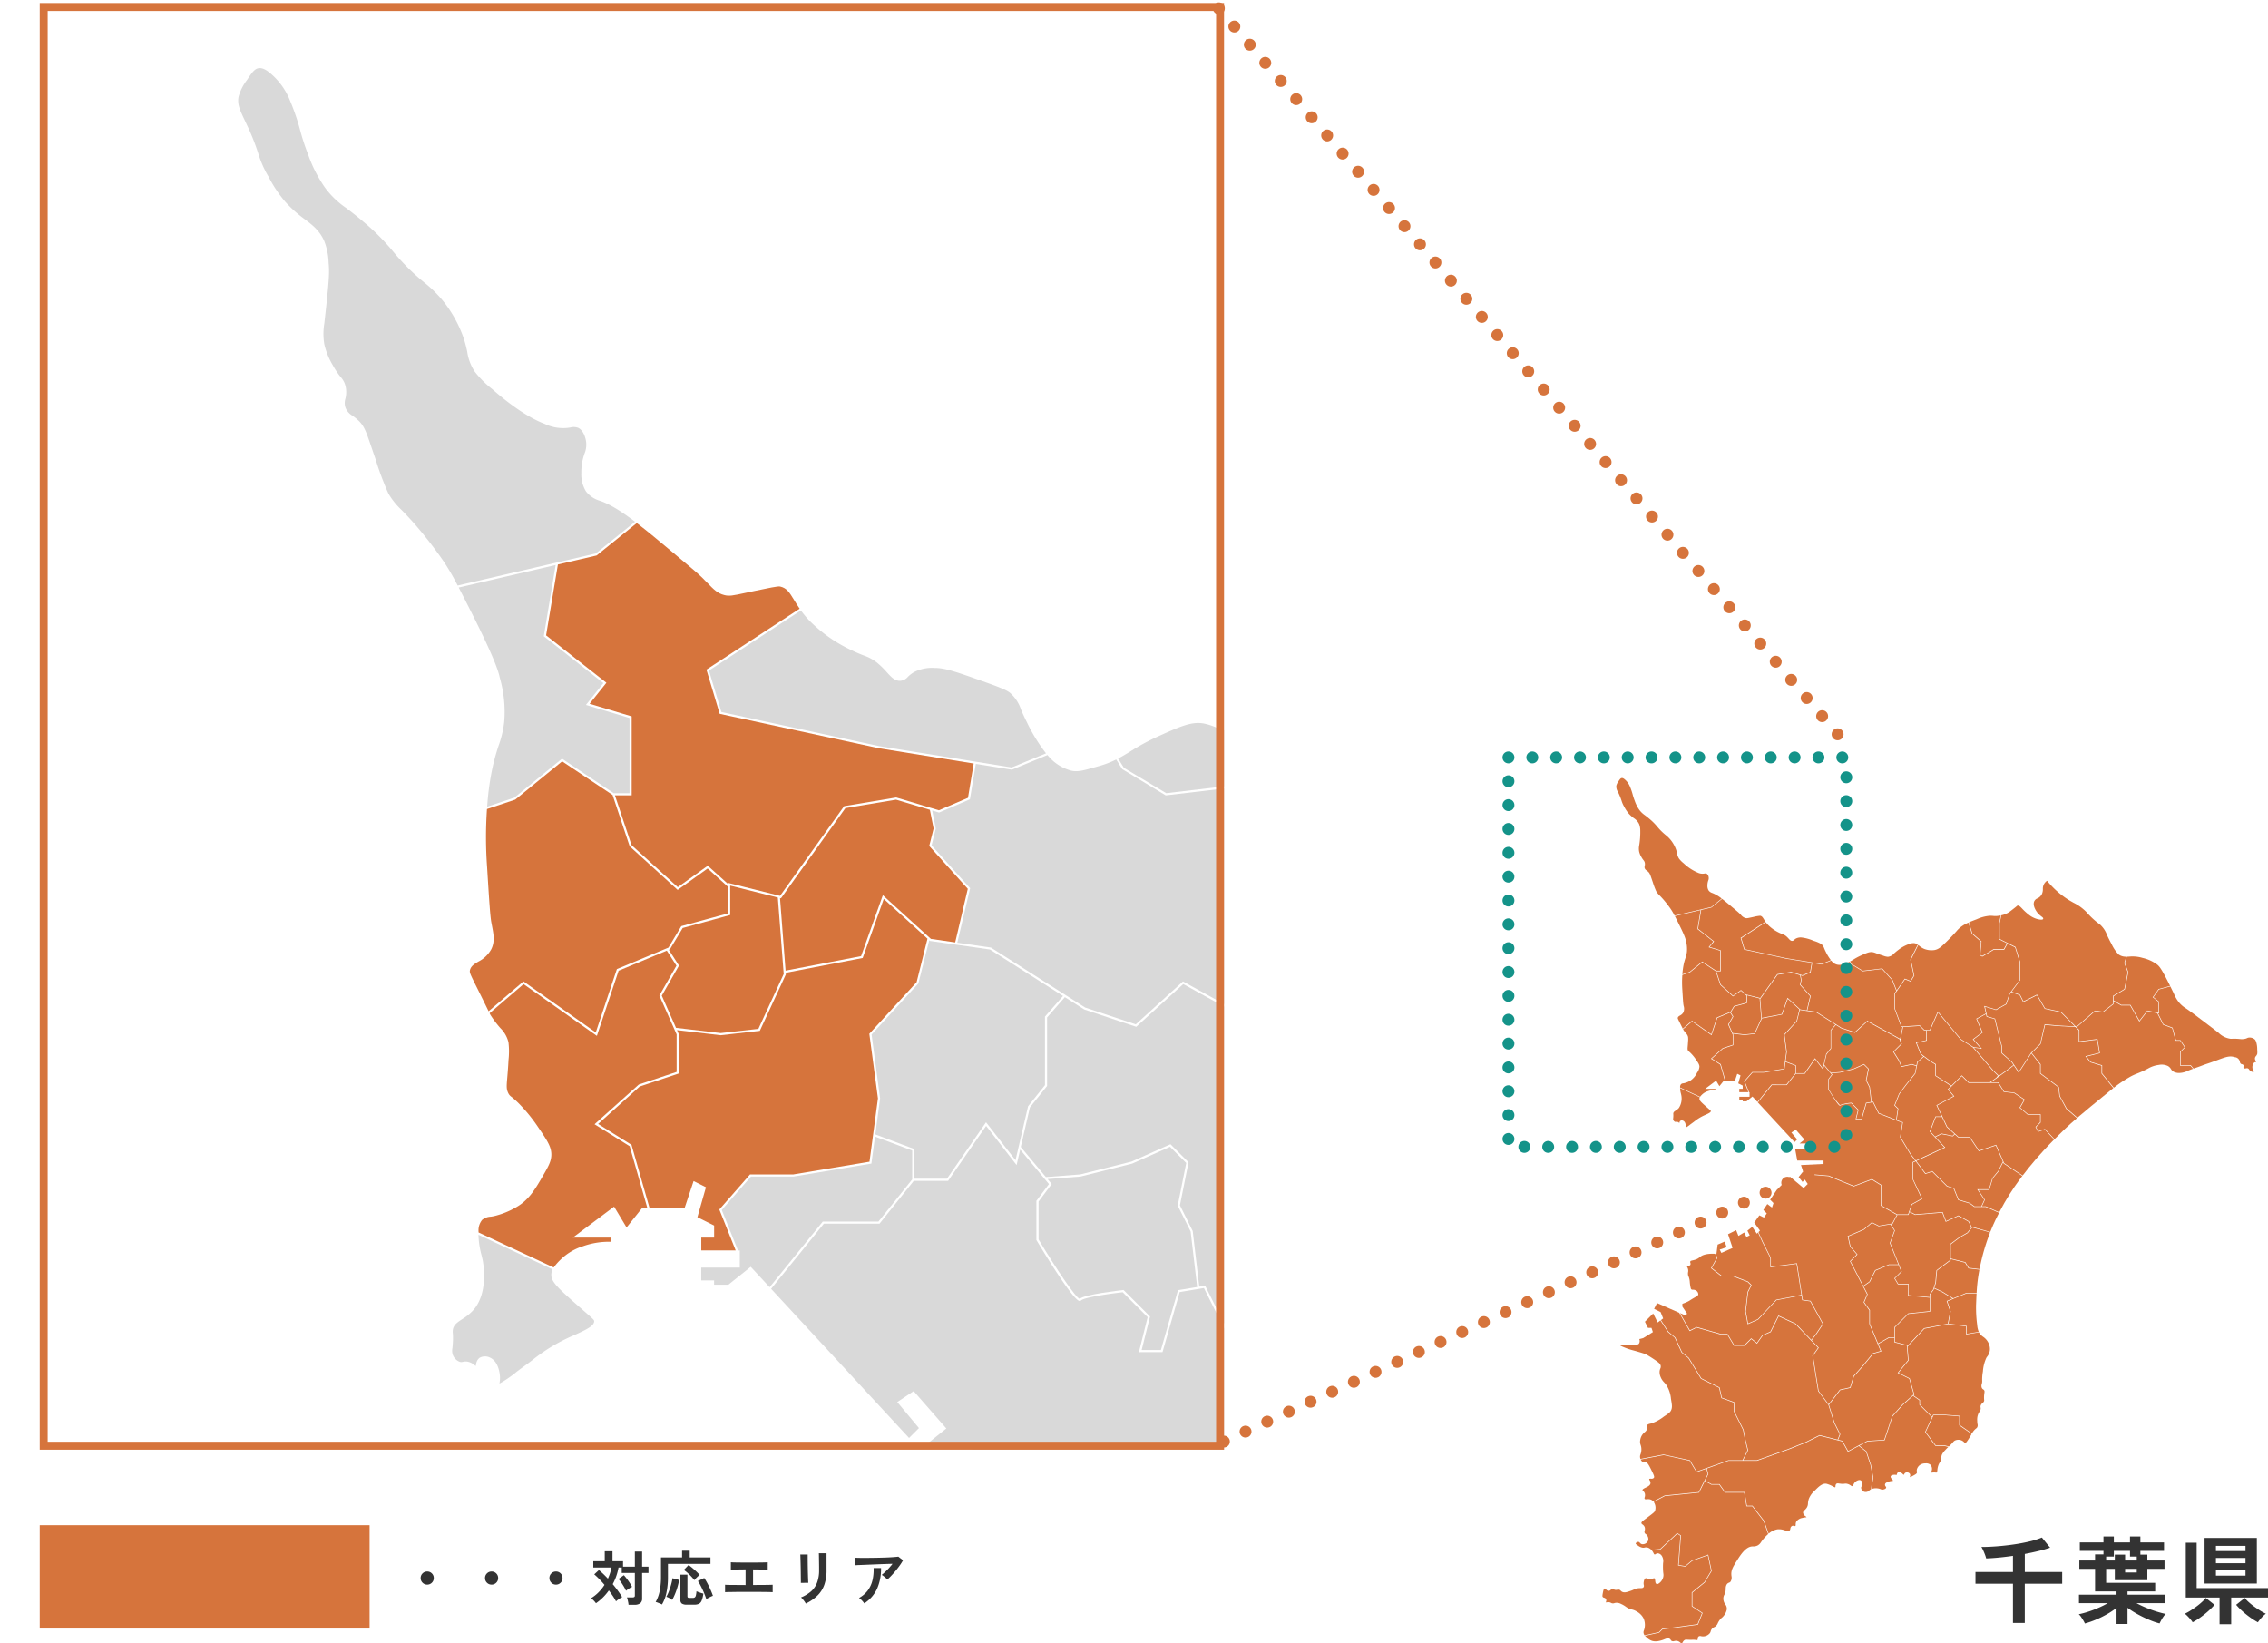 <svg xmlns="http://www.w3.org/2000/svg" xmlns:xlink="http://www.w3.org/1999/xlink" width="570.688" height="413.457" viewBox="0 0 570.688 413.457">
  <defs>
    <clipPath id="clip-path">
      <rect id="長方形_3531" data-name="長方形 3531" width="308" height="364" transform="translate(-16966.842 -12396.419)" fill="#fff" stroke="#707070" stroke-width="1"/>
    </clipPath>
  </defs>
  <g id="factory_area_map_01" transform="translate(14456 12738.767)">
    <path id="パス_6705" data-name="パス 6705" d="M7.5-4.05a1.592,1.592,0,0,1-1.17-.48A1.592,1.592,0,0,1,5.85-5.7a1.592,1.592,0,0,1,.48-1.17A1.592,1.592,0,0,1,7.5-7.35a1.592,1.592,0,0,1,1.17.48A1.592,1.592,0,0,1,9.15-5.7a1.592,1.592,0,0,1-.48,1.17A1.592,1.592,0,0,1,7.5-4.05Zm16.2,0a1.592,1.592,0,0,1-1.17-.48,1.592,1.592,0,0,1-.48-1.17,1.592,1.592,0,0,1,.48-1.17,1.592,1.592,0,0,1,1.17-.48,1.592,1.592,0,0,1,1.17.48,1.592,1.592,0,0,1,.48,1.17,1.592,1.592,0,0,1-.48,1.17A1.592,1.592,0,0,1,23.7-4.05Zm16.2,0a1.592,1.592,0,0,1-1.17-.48,1.592,1.592,0,0,1-.48-1.17,1.592,1.592,0,0,1,.48-1.17,1.592,1.592,0,0,1,1.17-.48,1.592,1.592,0,0,1,1.17.48,1.592,1.592,0,0,1,.48,1.17,1.592,1.592,0,0,1-.48,1.17A1.592,1.592,0,0,1,39.9-4.05ZM58.155,1.02a4.8,4.8,0,0,0-.083-.608q-.068-.353-.15-.7A3.539,3.539,0,0,0,57.75-.84h1.41a.79.79,0,0,0,.45-.1.468.468,0,0,0,.135-.4V-6.99h-3.3V-8.355h-.81A13.72,13.72,0,0,1,54.18-4.17q.69.825,1.3,1.665T56.55-.9a3.135,3.135,0,0,0-.525.285q-.3.2-.577.4a3.815,3.815,0,0,0-.443.368,12.818,12.818,0,0,0-.8-1.343q-.472-.7-1-1.4A12.881,12.881,0,0,1,49.965.63a6.28,6.28,0,0,0-.578-.683,3.29,3.29,0,0,0-.682-.563,9.675,9.675,0,0,0,1.838-1.433A11.061,11.061,0,0,0,52.11-3.99q-.645-.765-1.312-1.447T49.53-6.63L50.7-7.71q.54.435,1.118.99t1.148,1.17a12.283,12.283,0,0,0,.9-2.805H49.29V-9.93h2.88v-2.52h1.95v2.52h2.655v1.365h2.97v-3.81h1.83v3.81h1.6V-6.99h-1.6V-.585A1.47,1.47,0,0,1,61.1.637a2.31,2.31,0,0,1-1.455.383Zm-.63-3.525a8.7,8.7,0,0,0-.487-.945q-.323-.555-.7-1.11a6.961,6.961,0,0,0-.72-.915l1.365-.945q.39.435.78.953t.727,1.035a8.668,8.668,0,0,1,.548.953,6.779,6.779,0,0,0-.772.428A5.406,5.406,0,0,0,57.525-2.505ZM66.57.945A3.492,3.492,0,0,0,66.06.7q-.315-.127-.608-.24A2.578,2.578,0,0,0,64.98.315a9.067,9.067,0,0,0,1-2.7,17.448,17.448,0,0,0,.338-3.63V-10.89h5.31v-1.7h1.92v1.7h5.22v1.62H68.07v3.285a18.508,18.508,0,0,1-.39,4.02A9.5,9.5,0,0,1,66.57.945ZM72.825.99A2.183,2.183,0,0,1,71.573.72,1.061,1.061,0,0,1,71.205-.2v-6.36h1.77V-1.11q0,.405.48.4h.855a.832.832,0,0,0,.525-.142.908.908,0,0,0,.27-.51,7.363,7.363,0,0,0,.15-1.028,3.791,3.791,0,0,0,.51.218q.315.113.645.217t.57.165a7.359,7.359,0,0,1-.42,1.74,1.539,1.539,0,0,1-.683.818A2.59,2.59,0,0,1,74.715.99Zm4.9-1.41q-.255-.78-.615-1.635t-.757-1.62A11.161,11.161,0,0,0,75.6-4.95l1.6-.765a11.225,11.225,0,0,1,.6.968q.315.563.615,1.185t.555,1.223q.255.6.42,1.1a5.6,5.6,0,0,0-.825.36Q78.075-.63,77.73-.42Zm-8.6.21a4.075,4.075,0,0,0-.728-.473A4.382,4.382,0,0,0,67.665-1a8.718,8.718,0,0,0,.66-1.4q.315-.825.555-1.7a11.576,11.576,0,0,0,.33-1.56l1.665.435a13.3,13.3,0,0,1-.382,1.7,17.6,17.6,0,0,1-.615,1.77A12.63,12.63,0,0,1,69.135-.21Zm5.58-4.965a8.343,8.343,0,0,0-.735-.885q-.45-.48-.952-.93a8.593,8.593,0,0,0-.952-.75L73.26-8.985q.42.3.923.72t1,.885a11.961,11.961,0,0,1,.87.9,5.239,5.239,0,0,0-.48.4q-.27.248-.5.488A3.128,3.128,0,0,0,74.715-5.175Zm7.74,3.03V-4.02q.495.045,1.86.052t3.3.023v-3.93q-.84,0-1.612.015t-1.327.023a7.082,7.082,0,0,0-.765.037V-9.675q.435.045,1.672.06T88.59-9.6q1.71,0,2.947-.015t1.643-.06V-7.8q-.33-.03-1.283-.045t-2.408-.03V-3.96q1.23,0,2.257-.008t1.725-.022q.7-.015.952-.03v1.875q-.48-.045-2.033-.06T88.515-2.22h-1.95q-.975,0-1.823.015t-1.448.022Q82.695-2.175,82.455-2.145Zm20.31,2.85a3.893,3.893,0,0,0-.308-.5q-.2-.285-.442-.57a4.053,4.053,0,0,0-.45-.465,8.962,8.962,0,0,0,2.55-1.545,5.565,5.565,0,0,0,1.5-2.2,8.693,8.693,0,0,0,.5-3.1v-.69q0-.33-.008-.855t-.015-1.08q-.007-.555-.015-1t-.022-.645h1.935v4.275a10.854,10.854,0,0,1-.555,3.653,7.148,7.148,0,0,1-1.71,2.7A10.842,10.842,0,0,1,102.765.705Zm-1.245-5.19q.015-.135.007-.667t-.015-1.3q-.007-.765-.022-1.605t-.037-1.605q-.022-.765-.038-1.3t-.03-.668h1.86v.69q0,.525.007,1.267t.022,1.553q.015.81.038,1.567t.045,1.3q.022.548.037.743Zm21.75-.84a3.026,3.026,0,0,0-.382-.405q-.248-.225-.518-.435a3.532,3.532,0,0,0-.5-.33q.4-.315.885-.765t.96-.975q.48-.525.885-1.05-.825.015-1.9.052T120.5-9.15q-1.132.045-2.183.09t-1.86.075q-.81.03-1.2.06l-.075-1.89q.495.03,1.357.038t1.935,0q1.073-.008,2.213-.03t2.2-.06q1.057-.037,1.89-.1t1.268-.12l1.185.915a13.187,13.187,0,0,1-.81,1.275q-.48.675-1.028,1.342t-1.1,1.245A12.915,12.915,0,0,1,123.27-5.325ZM117.48.66A5.8,5.8,0,0,0,117.12.2q-.225-.262-.48-.51a2.45,2.45,0,0,0-.495-.383,6.83,6.83,0,0,0,2.22-1.9,7.08,7.08,0,0,0,1.17-2.55,11.288,11.288,0,0,0,.285-3.075h1.875a12.326,12.326,0,0,1-1.027,5.258A8.724,8.724,0,0,1,117.48.66Z" transform="translate(-14356 -12336)" fill="#333"/>
    <path id="パス_6704" data-name="パス 6704" d="M10.512,1.584V-8.28H1.08v-2.952h9.432v-4.056q-1.8.264-3.54.432t-3.2.216a7.788,7.788,0,0,0-.3-.948q-.2-.54-.444-1.068a6.927,6.927,0,0,0-.456-.864q1.728,0,3.792-.156t4.176-.456q2.112-.3,4-.744a20.659,20.659,0,0,0,3.252-1.02l2.064,2.544a30.261,30.261,0,0,1-2.94.852q-1.644.4-3.42.732v4.536H22.9V-8.28H13.488V1.584Zm26.064.264V-2.208A19.96,19.96,0,0,1,34.092-.564,25.217,25.217,0,0,1,31.284.8a22.31,22.31,0,0,1-2.676.924,5.188,5.188,0,0,0-.384-.756Q27.96.528,27.66.084A3.273,3.273,0,0,0,27.072-.6a22.716,22.716,0,0,0,2.364-.636q1.308-.42,2.6-.984a22.521,22.521,0,0,0,2.328-1.164H27.12V-5.52h9.456v-.816h-5.4v-5.688h-3.96v-2.088h3.96v-1.536h2.112v-.888H27.336v-2.136h5.952V-20.16H35.9v1.488H39.96V-20.16h2.616v1.488h5.952v2.136H42.576v.936h1.752v1.488h4.32v2.088h-4.32v2.856H36.144v-2.856H33.96V-8.5H46.3v2.16h-6.96v.816h9.408v2.136H41.592a25.608,25.608,0,0,0,2.376,1.128q1.32.552,2.628.96t2.364.624a3.42,3.42,0,0,0-.6.7Q48.048.48,47.8.936t-.4.768a16.49,16.49,0,0,1-1.92-.624Q44.424.672,43.308.132T41.16-1.02a19.494,19.494,0,0,1-1.824-1.212v4.08ZM33.96-14.112h2.184V-15.6h2.592v1.488h2.928V-15.1h-1.7v-1.44H35.9v1.44H33.96Zm4.776,3h2.928v-.912H38.736ZM58.728-8.328V-19.8H71.88V-8.328ZM62.5,1.9V-4.8H54V-18.6h2.736V-7.176H74.688V-4.8H65.424V1.9Zm-6.768-.48A5.635,5.635,0,0,0,55.2.7q-.36-.432-.756-.828a6.707,6.707,0,0,0-.684-.612,10.958,10.958,0,0,0,1.4-.768q.756-.48,1.512-1.032a15.558,15.558,0,0,0,1.38-1.128A9.321,9.321,0,0,0,59.04-4.7l2.184,1.728A15.067,15.067,0,0,1,59.7-1.428,23.187,23.187,0,0,1,57.7.18,17.147,17.147,0,0,1,55.728,1.416Zm16.416,0A17.146,17.146,0,0,1,70.176.18a21.853,21.853,0,0,1-1.992-1.608,15.671,15.671,0,0,1-1.512-1.548L68.832-4.7a9.321,9.321,0,0,0,.984,1.032A15.558,15.558,0,0,0,71.2-2.544q.756.552,1.524,1.032a11.6,11.6,0,0,0,1.416.768,7.587,7.587,0,0,0-.7.612A9.172,9.172,0,0,0,72.684.7Q72.336,1.128,72.144,1.416ZM61.584-10.32h7.44v-1.392h-7.44Zm0-3.12h7.44v-1.32h-7.44Zm0-3.048h7.44v-1.32h-7.44Z" transform="translate(-13960 -12332)" fill="#333"/>
    <rect id="長方形_3533" data-name="長方形 3533" width="83" height="26" transform="translate(-14446 -12355)" fill="#d6743c"/>
    <g id="グループ_3682" data-name="グループ 3682" transform="translate(2779.266 3609.043)">
      <path id="パス_6531" data-name="パス 6531" d="M118.5,128.872l10.556,2.283,6.341,1.023.141.023,2.373.383,2.3-.946a11.31,11.31,0,0,1-1.271-2.065c-.181-.352-.3-.639-.4-.87a2.545,2.545,0,0,0-.708-1.092,7.965,7.965,0,0,0-1.959-.832,10.393,10.393,0,0,0-3.1-.851,2.643,2.643,0,0,0-1.363.269,1.966,1.966,0,0,0-.43.326.759.759,0,0,1-.488.264c-.372.028-.616-.237-.92-.572a5.734,5.734,0,0,0-.614-.606,2.919,2.919,0,0,0-.932-.515c-.2-.078-.441-.174-.757-.325a9.787,9.787,0,0,1-2.907-2.036,6.631,6.631,0,0,1-.537-.65l-6.148,4.02Z" transform="translate(-16914.773 -16237.859)" fill="#d6743c"/>
      <path id="パス_6532" data-name="パス 6532" d="M33.934,33.994l2.512-.584,2.624-2.119a8.992,8.992,0,0,0-2.351-1.4,1.818,1.818,0,0,1-.929-.624,2.163,2.163,0,0,1-.314-1.228,3.8,3.8,0,0,1,.208-1.292,1.559,1.559,0,0,0,.083-.966,1.158,1.158,0,0,0-.5-.766.846.846,0,0,0-.523-.027,2.828,2.828,0,0,1-1.731-.245,11.845,11.845,0,0,1-3.506-2.327,6.56,6.56,0,0,1-1.171-1.175,3.262,3.262,0,0,1-.487-1.285,7.063,7.063,0,0,0-.385-1.318,8.44,8.44,0,0,0-1.126-1.971A8.1,8.1,0,0,0,25,15.317l-.073-.061a14.773,14.773,0,0,1-2.036-2.028,14.987,14.987,0,0,0-1.975-1.982c-.494-.421-.874-.71-1.179-.942a5.793,5.793,0,0,1-1.421-1.374A9.128,9.128,0,0,1,17.193,6.7l-.038-.1a14.689,14.689,0,0,1-.482-1.49,14.789,14.789,0,0,0-.662-1.944A4.623,4.623,0,0,0,14.9,1.5c-.276-.257-.654-.609-1.021-.537-.269.052-.446.317-.767.8a3.234,3.234,0,0,0-.552,1.1,2.431,2.431,0,0,0,.409,1.588l.154.327a15.193,15.193,0,0,1,.752,1.9A6.919,6.919,0,0,0,14.549,8.2,8.886,8.886,0,0,0,15.677,9.9a8.249,8.249,0,0,0,1.3,1.166,3.579,3.579,0,0,1,1.3,1.448,4.3,4.3,0,0,1,.3,1.477,20.167,20.167,0,0,1-.287,4.04,4.142,4.142,0,0,0,0,1.389,4.706,4.706,0,0,0,.558,1.391,5.19,5.19,0,0,0,.537.81,1.367,1.367,0,0,1,.337.663,1.8,1.8,0,0,1-.023.791.963.963,0,0,0,.016.618,1.09,1.09,0,0,0,.457.513,4,4,0,0,1,.366.293c.417.385.525.7.926,1.883.074.219.159.468.258.753a20.062,20.062,0,0,0,.848,2.267,4.783,4.783,0,0,0,.878,1.1c.212.218.475.489.824.88a28.014,28.014,0,0,1,2.016,2.593,16.377,16.377,0,0,1,.921,1.59l6.576-1.529Z" transform="translate(-16841.109 -16153)" fill="#d6743c"/>
      <path id="パス_6533" data-name="パス 6533" d="M82.088,105.335l-.79,4.741,4.033,3.169-1.125,1.406,2.814.844v5.28H85.9L87.01,124.1l3.094,2.813,2-1.432,1.355,1.22v-.074l3.317.829.146.037.015,0,4.285-6,3.483-.581.016,0,2.2.66.155.047.482.145,1.945-.834.382-2.293-6.344-1.023-10.642-2.3-.012-.041-.875-2.915.045-.029,6.188-4.046c-.152-.217-.274-.417-.382-.6-.3-.492-.48-.789-.928-.887a9.748,9.748,0,0,0-1.659.287l-.643.137c-.882.189-1.092.234-1.427.149a2.3,2.3,0,0,1-1.122-.8c-.109-.112-.232-.239-.376-.381-.262-.26-.84-.743-1.991-1.706-.864-.723-1.649-1.38-2.363-1.927l-2.689,2.169Z" transform="translate(-16889.289 -16224.188)" fill="#d6743c"/>
      <path id="パス_6534" data-name="パス 6534" d="M251.65,135.755l-.905,1.509-1.436-.574-2.035,2.939-.1.142-.4.577v3.688l1.7,4.521.24-.015.148-.009,4.174-.261,1.147,1.148h1.356l2.032-4.646.075.089,5.721,6.865,2.981,1.9.032-.028.091.106.023.015,1.8.257-1.929-2.2,2.309-1.731-1.436-3.445,2.422-1.321-.422-1.9,2.952.886,2.527-1.4.861-2.571.317-.423.09-.12,2.157-2.875v-4.548l-1.133-3.684-1.9-.952-.859,1.546h-2.6l-2.881,1.729-.652-.326,0-.048.284-3.4-2.279-1.994-.006-.019-.852-2.77a9.565,9.565,0,0,0-1.576.862,6.783,6.783,0,0,0-1.458,1.344c-.469.524-1.179,1.316-2.532,2.649-1.323,1.3-1.959,1.854-2.937,2.044a5.067,5.067,0,0,1-2.661-.3,4.914,4.914,0,0,1-1.237-.79c-.074-.06-.145-.117-.216-.172l-1.852,3.7Z" transform="translate(-17005.227 -16238.082)" fill="#d6743c"/>
      <path id="パス_6535" data-name="パス 6535" d="M312.109,122.928l-.285,3.425.494.247,2.847-1.708h2.555l.815-1.467-1.99-.995v-4.054l.42-1.962c-.237.046-.449.077-.615.1a4.829,4.829,0,0,1-1.289.024,5.756,5.756,0,0,0-1.013-.022,9.767,9.767,0,0,0-3.109.85c-.816.31-1.446.55-1.985.783l.851,2.766Z" transform="translate(-17048.787 -16233.89)" fill="#d6743c"/>
      <path id="パス_6536" data-name="パス 6536" d="M172.751,155.36l-2.393-.386-.4,2.371-2.065.885-.025-.008-.434-.13.242,1.209-.281,1.124,2.577,2.864-.009.037-.849,3.608,2.25.325,4.915,3.128.122.078,1.264.8,3.381,1.125,3.158-2.871.045.025,7.976,4.4.191.1.054.03.6-2.985-.308.019-1.742-4.657v-3.746l.48-.693-1.043-2.683-2.544-2.827-4.856.572-.021-.013-2.888-1.742-.4-.645a6.584,6.584,0,0,1-1.216.459l-.318.09a2.419,2.419,0,0,1-3.061-.846l-2.378.979Z" transform="translate(-16949.611 -16260.492)" fill="#d6743c"/>
      <path id="パス_6537" data-name="パス 6537" d="M142.906,265.52l3.042.716,3.448.29,6.275,2.567,4.589-1.721,2.355,1.472V274l3.957,2.261h2.793l.21-.629.046-.137.6-1.789,2.544-1.413-2.27-4.839V263.11l.042-.019.643-.3-1.242-1.6-2.6-4.325.567-3.689-.8-.267-.648-.252-.137-.053-4.4-1.711-1.421-2.842-.294.049-.141.024-1.187.2-1.148,4.018h-1.578l.585-2.341-1.665-1.665a10.8,10.8,0,0,0-2.787.548.122.122,0,0,1-.1.034c-.451-.056-2.473-3.389-2.873-4.057l-.01-.017v-2.621l.839-1.119-.268-.322-.112-.134-1.544-1.853-.24,1.038-2.038-2.62-2.543,3.674H141.1l-2.291,2.864h-3.724l-3.527,4.356,9.225,9.972.662-.662-1.451-1.74,1.1-.731,2.186,2.5-1.23.984H144.9l.358,1.432h-4.308l.521,2.864h6.611v.852l-5.676.284.538,1.613Z" transform="translate(-16924.5 -16318.523)" fill="#d6743c"/>
      <path id="パス_6538" data-name="パス 6538" d="M212.278,146.634l4.881-.574.025.028,2.591,2.886,1.013,2.6,2.044-2.953,1.428.571.813-1.355-.859-4.007.011-.022,1.874-3.749a1.8,1.8,0,0,0-.963-.372,3.219,3.219,0,0,0-1.375.28,9.6,9.6,0,0,0-2.537,1.411c-.478.357-.83.668-1.112.917a2.328,2.328,0,0,1-1.547.83,3.9,3.9,0,0,1-1.192-.293c-.932-.288-1.458-.486-1.806-.617a4.247,4.247,0,0,0-.756-.239c-.826-.156-1.575.18-3.065.849a14.9,14.9,0,0,0-1.866,1.009c-.276.17-.537.329-.821.478l.388.621Z" transform="translate(-16978.801 -16250.193)" fill="#d6743c"/>
      <path id="パス_6539" data-name="パス 6539" d="M68.688,124.887l3.307,2.2.155.1H73.2v-5.03l-2.915-.875,1.167-1.459L67.469,116.7l.794-4.766-6.482,1.507c.213.409.452.881.738,1.445,1.747,3.449,1.922,4.208,2.017,4.615a8.2,8.2,0,0,1,.289,2.911,6.794,6.794,0,0,1-.365,1.564,13.961,13.961,0,0,0-.5,1.885,18.632,18.632,0,0,0-.281,2.236l1.824-.608Z" transform="translate(-16875.615 -16230.752)" fill="#d6743c"/>
      <path id="パス_6540" data-name="パス 6540" d="M103.074,204.945h2.9l5.091-.85.231-1.732.019-.145.314-2.356-.576-4.32.022-.025,3.138-3.424.728-2.911-2.923-2.657-1.41,3.947-5.144.989.008.107-1.743,3.777-2.618.291-2.92-.342.12.271v2.629l-2.612.871-2.783,2.5,2.234,1.4,1.2,4.2h2.359l.592-1.777.827.413-.573,2,1.119.559v.8h-.859v.859h2.3l-1.094-2.735Z" transform="translate(-16897.428 -16283.011)" fill="#d6743c"/>
      <path id="パス_6541" data-name="パス 6541" d="M127.808,245.279l2.177-2.721.078-.1v-1.93l-2.488-.933-.241,1.8-5.208.868h-2.843l-1.954,2.234,1.083,2.707h.123v1.146h-2.578v.859h.859v.286h.952l1.5-1.2,1.264,1.366,3.556-4.393Z" transform="translate(-16913.57 -16320.194)" fill="#d6743c"/>
      <path id="パス_6542" data-name="パス 6542" d="M73.965,209.674l2.96-2.656,2.529-.843v-2.511l-.136-.305-.067-.152-.951-2.14,1.142-2-.646-1-3.222,1.342-1.452,4.357-4.9-3.46-2.273,1.948a1.358,1.358,0,0,0,.1.174,6.817,6.817,0,0,0,.625.821,1.988,1.988,0,0,1,.539.943,5.127,5.127,0,0,1,0,1.186c-.025.5-.057.869-.082,1.162-.051.59-.068.789.067,1.058a.6.6,0,0,0,.219.251,5.921,5.921,0,0,1,.616.573,10.663,10.663,0,0,1,1.16,1.451c.581.852.872,1.28.884,1.8a2.869,2.869,0,0,1-.592,1.507,4.864,4.864,0,0,1-1.772,2.058,5.422,5.422,0,0,1-1.475.589c-.075.014-.146.026-.214.037a.96.96,0,0,0-.572.212,1.092,1.092,0,0,0-.243.763c0,.027,0,.051,0,.077l5.026,2.345a3.679,3.679,0,0,1,.459-.523,3.726,3.726,0,0,1,1.485-.894,5.159,5.159,0,0,1,1.91-.3v-.28H72.508l2.762-2.071.835,1.391,1.06-1.325h.322l-1.173-4.107Z" transform="translate(-16878.717 -16291.095)" fill="#d6743c"/>
      <path id="パス_6543" data-name="パス 6543" d="M72.684,173.918l1.412-4.235,3.259-1.358.134-.056.052-.022.862-1.437,3.125-.852v-1.775l-1.366-1.229-2.005,1.432-3.207-2.915-.006-.018-1.138-3.414-3.372-2.248L67.3,158.348l-1.892.631a27.278,27.278,0,0,0,.007,3.875c.136,2.179.2,3.273.284,3.706l.04.212a2.3,2.3,0,0,1-.054,1.6,2.019,2.019,0,0,1-.853.809c-.284.172-.507.307-.567.587-.031.145.017.249.462,1.141l.1.2c.372.747.561,1.136.666,1.353l.022.045,2.33-2Z" transform="translate(-16877.354 -16261.479)" fill="#d6743c"/>
      <path id="パス_6544" data-name="パス 6544" d="M66.953,264.137a.838.838,0,0,1,.084-.3l-4.957-2.313a5.517,5.517,0,0,0,.2,1.339c.034.139.066.271.09.4a4.331,4.331,0,0,1-.6,3.27,3.346,3.346,0,0,1-.767.633c-.338.223-.583.384-.632.727a.929.929,0,0,0,0,.226,4.278,4.278,0,0,1,0,.621c-.008.151-.02.269-.029.366a.858.858,0,0,0,.02.434.8.8,0,0,0,.476.485.378.378,0,0,0,.205,0,.744.744,0,0,1,.364,0,1.02,1.02,0,0,1,.423.228c.021.017.047.038.066.051a.852.852,0,0,0,.027-.112.642.642,0,0,1,.224-.43.74.74,0,0,1,.718-.014c.595.275.651,1.168.656,1.269a1.93,1.93,0,0,1-.025.4c0,.021-.007.045-.009.065a7.517,7.517,0,0,0,1.164-.8l.072-.054c.135-.1.272-.2.408-.3.244-.178.5-.363.734-.555a11.8,11.8,0,0,1,2.654-1.541c.757-.346,1.3-.6,1.3-.925,0-.075-.11-.174-.695-.686l-.4-.353c-1.468-1.292-1.807-1.643-1.766-2.124" transform="translate(-16874.59 -16335.557)" fill="#d6743c"/>
      <path id="パス_6545" data-name="パス 6545" d="M329.8,199.243l1.132,1.7,3.082-4.763.009-.014.09-.09,2.2-2.2,1.155-4.91,2.927.293,4.662.259-3.559-3.559-4.02-.862-1.987-3.406-3.441,1.721-.878-1.757-2.126-.759-.337.449-.865,2.593-2.628,1.46-2.776-.833.36,1.622.032.146.144.649,2,.573,1.728,6.914,0,1.7,2.565,2.284.446.669Z" transform="translate(-17058.23 -16279.065)" fill="#d6743c"/>
      <path id="パス_6546" data-name="パス 6546" d="M321.341,213.331l1.58-1.229-.447-.67-2.595-2.307v-1.751l-1.706-6.816-2.006-.573-.154-.692-2.272,1.239,1.428,3.429-2.274,1.706,2.081,2.378-2.037-.3,4.917,5.737,1.3,1.265-.125.249Z" transform="translate(-17051.547 -16291.956)" fill="#d6743c"/>
      <path id="パス_6547" data-name="パス 6547" d="M279.417,285.837h-1.548l-1.4,3.636,1.2,1.3,1.567-.784.024,0,2.827.565.448-.448-1.922-1.734Z" transform="translate(-17026.027 -16352.59)" fill="#d6743c"/>
      <path id="パス_6548" data-name="パス 6548" d="M269.486,300.941l2.454,2.643-7.3,3.391.652.838,1.688,2.251,1.712-.571,3.743,3.743,1.734.578,1.145,2.863,2.853.86,1.126.845,1.713,0,.759-1.644-1.77-2.656h2.944l.857-2.838,1.432-1.718,1.208-2.418-1.765-4.035-4.286,1.429-2.3-3.45H275.23l-.873-.788-.508.508-2.877-.575Z" transform="translate(-17017.738 -16362.651)" fill="#d6743c"/>
      <path id="パス_6549" data-name="パス 6549" d="M261.516,245.1l-1.418-1.7.833-.833-3.958-2.561v-2.863l-1.4-.838-1.493-1.119-1.555,1.382-.176.867-.029.141-.378,1.863-2.291,2.864-1.712,2.282-1.125,2.812.852.851-.438,2.847.674.262.913.3-.578,3.757,2.565,4.274,1.257,1.616,7.154-3.322-2.348-2.529-.1-.109-1.237-1.332L257,250.209h1.579l-1.338-2.824Z" transform="translate(-17005.254 -16317.104)" fill="#d6743c"/>
      <path id="パス_6550" data-name="パス 6550" d="M334.784,101.916l1.916.958.128.064,1.953.976.009.029,1.149,3.744v4.607l-2.159,2.878,2.138.763.84,1.68,3.433-1.716,2.023,3.468,4,.857.015.015,3.687,3.687.247.014,4.585-4.012,2.007.287,2.526-1.965v-2.01l2.871-1.723.849-4.245-.861-2.295.484-1.613a3.074,3.074,0,0,1-1.924-.565,9.352,9.352,0,0,1-1.759-2.623c-.544-.959-.894-1.719-1.175-2.331a6.42,6.42,0,0,0-1.659-2.5c-.191-.168-.332-.272-.5-.393-.223-.164-.475-.35-.936-.752a21.033,21.033,0,0,1-1.935-1.925l-.082-.091a11.805,11.805,0,0,0-3.274-2.384c-.414-.232-.843-.472-1.277-.74a22,22,0,0,1-5.394-4.8A2.682,2.682,0,0,0,346,88a2.359,2.359,0,0,0-.341,1.345,3,3,0,0,1-.222,1.214,2.272,2.272,0,0,1-1.148,1.134,1.481,1.481,0,0,0-.852.858c-.369,1.121.631,2.471.836,2.731a5.552,5.552,0,0,0,1.01.953c.32.249.531.413.441.624-.036.085-.146.342-1.308.084a5.839,5.839,0,0,1-2.348-1.172,14.07,14.07,0,0,1-1.638-1.51c-.48-.5-.749-.779-1.127-.752-.05,0-.055,0-.271.185-.155.13-.389.327-.8.644-.61.474-.916.712-1.156.866a5.6,5.6,0,0,1-1.868.751l-.431,2.008Z" transform="translate(-17066.883 -16213.464)" fill="#d6743c"/>
      <path id="パス_6551" data-name="パス 6551" d="M434.178,154.84l0,.02-.866,4.327-2.856,1.714v1.04l1.953,1.139h2.314l.02.036,2.239,3.917,1.966-2.528,2.446.489.178.036.2.04v-2.742l-1.458-1.166,1.486-2.081.025-.007,2.877-.767-.123-.245c-2.032-4.043-2.531-4.627-3.114-5.109a9.6,9.6,0,0,0-3.674-1.692,8.807,8.807,0,0,0-3.374-.34c-.209.011-.41.02-.608.023l-.483,1.609Z" transform="translate(-17133.908 -16258.044)" fill="#d6743c"/>
      <path id="パス_6552" data-name="パス 6552" d="M159.038,211.7l2.612-3.773,1.972,2.536.2-.849.041-.175.6-2.582,1.13-1.413V200.86l1.208-1.38-4.885-3.107-2.218-.317-.142-.02L157.9,195.8l-.016-.015-.031-.028-.728,2.887L154,202.057l.569,4.272-.321,2.408,2.612.979V211.7Z" transform="translate(-16940.223 -16289.479)" fill="#d6743c"/>
      <path id="パス_6553" data-name="パス 6553" d="M114.9,184.34l-3.186-.8v1.968l-3.176.866-.857,1.428-.072.03.679,1.056-1.149,2.011.95,2.151,2.988.351,2.521-.282,1.694-3.67,0-.053-.011-.144Z" transform="translate(-16907.391 -16280.922)" fill="#d6743c"/>
      <path id="パス_6554" data-name="パス 6554" d="M245.885,215.836l1.4,2.243.556,1.387,2.537-.563,1.183.364.18-.9,1.569-1.395-.7-.527-1.184-2.961,2.6-.579v-2.448H253.5l-1.144-1.144-4.147.259-.643,3.214-.081-.045.4,1.1Z" transform="translate(-17004.6 -16298.976)" fill="#d6743c"/>
      <path id="パス_6555" data-name="パス 6555" d="M138.964,174.811l1.454-4.072,3.025,2.75.118.107.071.065,1.624.235.843-3.584-2.578-2.865.292-1.167-.25-1.252-2.259-.677-3.391.565-4.307,6.03-.063-.016.373,4.852Z" transform="translate(-16925.893 -16267.475)" fill="#d6743c"/>
      <path id="パス_6556" data-name="パス 6556" d="M201.167,242.961l-1.084-1.084L197.55,243l-3.449.863-2.207.17.275.331-.879,1.172v2.534a20.482,20.482,0,0,0,2.758,3.972,11.6,11.6,0,0,1,2.891-.586l.034,0,1.771,1.771-.56,2.242h1.286l1.143-4,1.283-.214-.437-3.712-.865-1.729,0-.024Z" transform="translate(-16966.352 -16321.791)" fill="#d6743c"/>
      <path id="パス_6557" data-name="パス 6557" d="M199.651,225.7l1.443,2.887,4.319,1.68.422-2.744-.867-.867,1.172-2.924,1.718-2.291,2.282-2.852.366-1.829-1.161-.357-2.619.582-.6-1.488-1.457-2.328,2.013-2.013-.425-1.168-8.075-4.455-3.144,2.858-3.477-1.159-1.3-.825-1.187,1.356v4.581l-1.151,1.439-.61,2.641L189,218.438l2.3-.177,3.425-.857,2.611-1.162,1.207,1.208-.575,2.877.855,1.72.437,3.718Z" transform="translate(-16963.572 -16296.327)" fill="#d6743c"/>
      <path id="パス_6558" data-name="パス 6558" d="M276.4,213.84l1.748,1.748h5.323l1.642-1.186a.78.78,0,0,1,.213-.248l.128-.254-1.228-1.2-5.054-5.9-3.113-1.985-5.654-6.785-1.977,4.519h-.834v2.563l-2.551.567,1.107,2.767.694.521.117.087,1.464,1.1,1.46.876V213.9l3.918,2.535Z" transform="translate(-17018.021 -16291.076)" fill="#d6743c"/>
      <path id="パス_6559" data-name="パス 6559" d="M344.659,243.136l-.283-2.261-4.587-3.44v-2.3l-2.2-2.8-3.173,4.906-1.247-1.871L331.6,236.6l-2.681,1.937c-.027.043-.054.09-.079.137l-.063-.034-1.36.983H329.3l1.435,2.3,2.575.294,2.633,1.756-1.15,2.012,1.94,1.663h3.2v2.106l-1.131,1.13.522,1.044,1.7-.568.032.034,2.358,2.54c.8-.807,1.68-1.675,2.646-2.595.9-.854,1.851-1.71,3.012-2.707l-2.69-2.31Z" transform="translate(-17061.721 -16315.106)" fill="#d6743c"/>
      <path id="パス_6560" data-name="パス 6560" d="M298.055,437.189c.048-1.2.087-2.188.135-3.073h-2.555l-3.182,1.31-.163.067-1.449.6.844,2.532,0,.018-.576,3.074,4.587.573v1.984l3.031-.505a5.659,5.659,0,0,1-.381-1.684,33.452,33.452,0,0,1-.287-4.892" transform="translate(-17036.098 -16456.475)" fill="#d6743c"/>
      <path id="パス_6561" data-name="パス 6561" d="M299.019,378.7l-.1.123-1.008,1.252-2,1.146-2.255,1.692v3.56l3.7.924.856,1.427,2.7.311c.235-1.233.515-2.477.846-3.718a52.318,52.318,0,0,1,1.8-5.5l-4.5-1.26Z" transform="translate(-17038.066 -16417.625)" fill="#d6743c"/>
      <path id="パス_6562" data-name="パス 6562" d="M129.389,564.232l-.571-3.138-1.136-3.406-1.8-1.4-2.748,1.455-1.451-2.612-1.055-.264-.14-.035-4.477-1.119-3.413,1.707-4.3,1.721-8.046,2.869H93.1l-5.449,1.946.357,1.427L88,563.4l-.8,1.6,1.611.879h2.023l1.432,2h4.893l.573,3.437h1.407l2.9,3.771,1.152,3.263a4.621,4.621,0,0,1,2.2-1.09,4.259,4.259,0,0,1,1.934.275c.583.186.923.281,1.132.056a1.047,1.047,0,0,0,.2-.5.849.849,0,0,1,.42-.684.774.774,0,0,1,.552,0c.136.037.217.056.287.01s.084-.14.086-.35a1.491,1.491,0,0,1,.153-.744,2.337,2.337,0,0,1,1.519-.929,4.672,4.672,0,0,1,.76-.143,1.04,1.04,0,0,0,.294-.057,1.546,1.546,0,0,0-.268-.238,1.253,1.253,0,0,1-.6-.85c-.015-.309.177-.488.4-.694a3.051,3.051,0,0,0,.484-.539,2.066,2.066,0,0,0,.349-1.151,4.284,4.284,0,0,1,.207-1.105,5.25,5.25,0,0,1,1.465-2.059c.9-.924,1.926-1.969,2.994-1.759a7.073,7.073,0,0,1,1.47.586l.192.1c.238.128.444.24.527.189.05-.03.06-.128.069-.273a.826.826,0,0,1,.189-.564c.183-.185.409-.152.751-.1.139.02.305.044.508.061a3.375,3.375,0,0,0,.84-.015,1.513,1.513,0,0,1,.61.017,2.494,2.494,0,0,1,.935.423c.2.136.3.195.423.154s.176-.142.264-.349a1.772,1.772,0,0,1,.55-.773c.293-.233.9-.557,1.311-.3.377.239.365.819.352.991a1.126,1.126,0,0,1-.177.535.6.6,0,0,0-.109.319,1.153,1.153,0,0,0,.765,1.006,1.207,1.207,0,0,0,.77,0,1.117,1.117,0,0,0,.473-.287,2.421,2.421,0,0,1,.351-.27c.044-.027.09-.047.134-.07l.156-1.25Z" transform="translate(-16893.424 -16540.264)" fill="#d6743c"/>
      <path id="パス_6563" data-name="パス 6563" d="M287.571,406.146l-3.606-.9v.3l-.028.022-3.412,2.559-.284,3.119-.416,1.243,2.093.977,2.668,1.642,3.317-1.362h2.577a41.6,41.6,0,0,1,.432-4.246c.081-.529.175-1.063.275-1.6l-2.754-.318Z" transform="translate(-17028.379 -16436.248)" fill="#d6743c"/>
      <path id="パス_6564" data-name="パス 6564" d="M236.021,532.757l-.022-.028-2.6-3.471,1.729-3.7-3.149-3.149v-1.138l-1.623-1.136-2.553,2.3-2.562,2.848-2.015,6.046-.048,0-4.281.286-2.031,1.075,1.786,1.389,1.153,3.457.578,3.173-.289,1.731-.144,1.152a3.054,3.054,0,0,1,1.522-.16,2.839,2.839,0,0,1,.749.2,1.023,1.023,0,0,0,.641.092c.326-.059.7-.24.745-.461.022-.1-.033-.191-.124-.323a.659.659,0,0,1-.162-.54c.091-.386.589-.553.953-.676a3.4,3.4,0,0,1,.807-.162.7.7,0,0,0,.253-.048c.029-.064-.155-.276-.254-.39-.2-.232-.43-.5-.32-.753.158-.368.908-.378.992-.373a1.916,1.916,0,0,1,.307.029c.117.019.148.021.183,0s.064-.093.084-.193a.552.552,0,0,1,.2-.377.787.787,0,0,1,.7-.021,1.388,1.388,0,0,1,.6.42c.1.106.145.151.193.147s.075-.054.137-.163a.791.791,0,0,1,.4-.4.892.892,0,0,1,1.036.35.832.832,0,0,1,.013.65,1.149,1.149,0,0,0-.036.158,2.522,2.522,0,0,0,.69-.292c.679-.359.983-.528,1.078-.783a.465.465,0,0,0,.008-.315,1.151,1.151,0,0,1-.014-.521,2.011,2.011,0,0,1,.925-1.241,2.25,2.25,0,0,1,1.219-.307,1.675,1.675,0,0,1,1.245.325,1.522,1.522,0,0,1,.322,1.589,1.633,1.633,0,0,1-.216.374l-.041.058c.058,0,.144-.01.223-.018.124-.013.278-.028.467-.037a3.408,3.408,0,0,1,.648.023c.1.014.111.013.151-.007.153-.08.179-.263.219-.635a4.734,4.734,0,0,1,.287-1.295,2.6,2.6,0,0,1,.3-.579,1.839,1.839,0,0,0,.267-.558,3.167,3.167,0,0,0,.14-.734,2.393,2.393,0,0,1,.149-.706,4.27,4.27,0,0,1,.886-1.19,9.643,9.643,0,0,1,.735-.747l-.932-.233Z" transform="translate(-16984.268 -16516.736)" fill="#d6743c"/>
      <path id="パス_6565" data-name="パス 6565" d="M281.082,536.757l-3.657-.281h-2.813l-.233.5-.064.138-1.67,3.579,2.53,3.374h2.256l1.042.26.032-.029a8.206,8.206,0,0,0,.823-.826c.07-.08.127-.146.175-.2a1.449,1.449,0,0,1,.435-.4,2.034,2.034,0,0,1,1.854,0,1.95,1.95,0,0,1,.5.381c.124.122.184.176.285.176h0c.186,0,.356-.21.741-.795.43-.651.693-1.107.884-1.442l-3.128-2.165Z" transform="translate(-17023.348 -16528.189)" fill="#d6743c"/>
      <path id="パス_6566" data-name="パス 6566" d="M266.783,460.512l-4.47-.559-.038,0-.11.021-5.87,1.118-3.969,4.234-.111.119-.178.19.286,3.434-2.539,3.1,2.812,1.406,1.167,4.083-.235.211,1.657,1.16v1.153l3.07,3.07.249-.534h2.91l3.795.292v2.32l3.056,2.116a3.689,3.689,0,0,1,.786-1.039c.1-.087.176-.152.245-.207a.918.918,0,0,0,.3-.326,1.158,1.158,0,0,0,.057-.8,5.8,5.8,0,0,1-.073-.855,3.81,3.81,0,0,1,.3-1.781,3.447,3.447,0,0,1,.275-.462,1.422,1.422,0,0,0,.286-.644,1.048,1.048,0,0,0-.009-.418.858.858,0,0,1,.013-.459,1.3,1.3,0,0,1,.47-.65,1.137,1.137,0,0,0,.391-.5.531.531,0,0,0,.02-.288c-.011-.112-.025-.265-.028-.522a7.407,7.407,0,0,1,.085-1.185c.054-.387.07-.552-.06-.74a.732.732,0,0,0-.237-.213.815.815,0,0,1-.349-.382,1.363,1.363,0,0,1-.011-.945,2.568,2.568,0,0,0,.105-.928,10.679,10.679,0,0,1,.181-2.218,9.891,9.891,0,0,1,.881-3.493c.055-.083.114-.168.175-.254a3.049,3.049,0,0,0,.662-2.508,3.894,3.894,0,0,0-1.642-2.493,3.366,3.366,0,0,1-.913-.888,2.774,2.774,0,0,1-.148-.249l-3.241.54Z" transform="translate(-17007.33 -16474.574)" fill="#d6743c"/>
      <path id="パス_6567" data-name="パス 6567" d="M425.312,204.653v-3.538l1.125-1.125-1.092-1.638h-1.162l-.864-3.168-2.283-.856-1.461-2.922-2.468-.494-2.044,2.627-2.324-4.066h-2.269l-1.914-1.116v.793l-2.629,2.045-2-.286-4.58,4.007h-.029l-.116-.007.764.765v2.812l4.57-.571.6,3.57-3.393.848,1.062,1.327,2.894.868v2.033l2.939,3.617a31.371,31.371,0,0,1,3.792-2.57,12.409,12.409,0,0,1,2.033-.984,25.607,25.607,0,0,0,2.842-1.31l.033-.017a7.081,7.081,0,0,1,2.595-.857,3.575,3.575,0,0,1,2.383.307,2.176,2.176,0,0,1,.713.736,1.79,1.79,0,0,0,.71.691,3,3,0,0,0,1.644.27,4.909,4.909,0,0,0,1.834-.509l.121-.053c.4-.174.816-.326,1.228-.471l-.632-.758Z" transform="translate(-17112.014 -16284.294)" fill="#d6743c"/>
      <path id="パス_6568" data-name="パス 6568" d="M277.239,334.525h-1.854l-.019-.014-1.135-.851-2.885-.866-1.146-2.865-1.715-.58-3.692-3.692-1.726.575-1.749-2.332-.672-.863-.632.293v4.234l2.313,4.915-2.612,1.451-.585,1.756,1.4.7,6.908-.576.851,2.27,3.114-1.415,2.629,1.46.01.02.721,1.442.048-.06.046.013,4.558,1.276c.053-.134.105-.269.159-.4.781-1.922,1.511-3.374,2.054-4.415l-3.368-1.474Z" transform="translate(-17013.881 -16378.651)" fill="#d6743c"/>
      <path id="パス_6569" data-name="パス 6569" d="M379.3,218.655l-2.834-.85-1.229-1.537,3.481-.87-.551-3.3-4.6.575v-2.916l-.836-.836-4.825-.268-2.8-.28-1.136,4.828-.014.014-2.224,2.224,2.245,2.856v2.28L368.553,224l0,.03.285,2.278,1.706,3.127,2.68,2.3c1.9-1.632,4.371-3.65,8.057-6.658.3-.242.624-.508.983-.792l-2.969-3.654Z" transform="translate(-17085.762 -16298.314)" fill="#d6743c"/>
      <path id="パス_6570" data-name="パス 6570" d="M489.853,190.028a1.691,1.691,0,0,0-.263-.532,1.942,1.942,0,0,0-1.591-.522.983.983,0,0,0-.373.11,2.369,2.369,0,0,1-.466.172,3.858,3.858,0,0,1-1.469.063c-.24-.02-.519-.043-.866-.058a7.947,7.947,0,0,0-.943,0,2.84,2.84,0,0,1-.5,0,5.285,5.285,0,0,1-2.912-1.438l-.032-.028c-.407-.347-2.279-1.76-6.008-4.577-1.015-.767-1.706-1.244-2.21-1.593a7,7,0,0,1-1.824-1.582,8.955,8.955,0,0,1-1.217-2.11c-.223-.459-.51-1.05-.9-1.836l-2.881.768-1.378,1.929,1.406,1.125V182.9l-.26-.052,1.386,2.771,2.3.862.854,3.133h1.129l1.2,1.8-1.166,1.166v3.336h2.54l.708.85.507-.174c.421-.143.857-.291,1.278-.452.946-.362,1.3-.481,1.753-.633s.977-.328,2.259-.8l.331-.122c1.883-.7,2.92-1.079,4.056-.74.061.018.124.035.189.052a1.4,1.4,0,0,1,1.282,1.174.744.744,0,0,0,.283.508.868.868,0,0,0,.26.1.474.474,0,0,1,.366.248.5.5,0,0,1,.007.348.346.346,0,0,0,0,.231.425.425,0,0,0,.216.211.477.477,0,0,0,.359,0,.85.85,0,0,1,.479-.013.628.628,0,0,1,.361.3,1.208,1.208,0,0,0,.26.3,1.193,1.193,0,0,0,.943.309.626.626,0,0,1-.079-.131,2.24,2.24,0,0,1-.235-.609,1.686,1.686,0,0,1,.337-1.574.9.9,0,0,1,.391-.172c.107-.025.129-.035.142-.063.021-.045-.011-.1-.089-.228a1.105,1.105,0,0,1-.211-.565.937.937,0,0,1,.269-.656,1.685,1.685,0,0,0,.311-.541,4.726,4.726,0,0,0-.007-1.093,6.178,6.178,0,0,0-.278-1.962" transform="translate(-17157.43 -16275.705)" fill="#d6743c"/>
      <path id="パス_6571" data-name="パス 6571" d="M307.607,265.516l-.623-1.247,1.161-1.161v-1.9h-3.106l-2.07-1.774,1.142-2L301.6,255.76l-2.595-.288-1.43-2.287h-7.437l-1.689-1.689-2.474,2.475-.1.1-.762.762,1.447,1.736-4.314,2.3,1.308,2.761.068.143,1.166,2.462,1.9,1.709.107.1.828.745H290.5l2.282,3.423,4.306-1.436,1.77,4.045.074.17.179.408,4.654,3.1c.971-1.277,2.128-2.721,3.486-4.294.821-.951,2.321-2.63,4.423-4.76l-2.331-2.51Z" transform="translate(-17030.076 -16328.53)" fill="#d6743c"/>
      <path id="パス_6572" data-name="パス 6572" d="M323.207,324.172l-.139-.318L321.9,326.18l-1.432,1.721-.87,2.9h-2.784l1.666,2.5-.765,1.657,1,0,3.391,1.483.177-.339c.695-1.325,1.51-2.752,2.3-4.019.616-.992,1.7-2.646,3.314-4.775l-4.682-3.121Z" transform="translate(-17054.297 -16379.225)" fill="#d6743c"/>
      <path id="パス_6573" data-name="パス 6573" d="M16.02,659.931l.025,0,2.578-.286,6.258-.854,1.109-2.771-2.561-1.708V650.8l3.167-2.591,1.7-2.829-.836-3.9-3.921,1.4L21.8,644.323l-1.815-.3.575-7.47-.777-.518-4.273,3.988-2.152.2a2.9,2.9,0,0,1,.451.7c.1.213.155.309.266.331.091.019.16-.022.283-.1a1,1,0,0,1,.551-.188,1.382,1.382,0,0,1,.97.63,2.455,2.455,0,0,1,.332,1.825A16.554,16.554,0,0,0,16.2,645.1c.017.389.046.674.069.9a2.266,2.266,0,0,1-.077,1.156A2.7,2.7,0,0,1,15,648.637a.543.543,0,0,1-.43.039c-.263-.1-.3-.441-.338-.768-.033-.291-.066-.592-.238-.666-.081-.036-.152,0-.32.083a1.608,1.608,0,0,1-.77.215,1.479,1.479,0,0,1-.733-.21c-.165-.086-.25-.127-.362-.085-.233.086-.408.461-.481,1.029a1.932,1.932,0,0,0,.033.674.631.631,0,0,1-.057.536c-.172.245-.449.247-.8.248a4.426,4.426,0,0,0-1.006.1,1.874,1.874,0,0,0-.56.207,5.366,5.366,0,0,1-.857.362c-.963.328-1.544.526-2.108.282a1.27,1.27,0,0,1-.448-.329.642.642,0,0,0-.384-.236,1.1,1.1,0,0,0-.473.017,1.2,1.2,0,0,1-.69-.022,1.129,1.129,0,0,1-.354-.2c-.076-.06-.1-.079-.17-.079h0c-.132,0-.214.088-.337.23a.842.842,0,0,1-.5.341.908.908,0,0,1-.755-.349c-.168-.157-.277-.252-.38-.226-.235.058-.347.67-.466,1.319-.1.55-.047.713-.019.758a.618.618,0,0,0,.373.232.743.743,0,0,1,.492.352.811.811,0,0,1,0,.607c-.026.094-.053.19-.027.217s.1,0,.181-.012a1.817,1.817,0,0,1,.592-.031,1.235,1.235,0,0,1,.493.161.924.924,0,0,0,.368.125.988.988,0,0,0,.474-.052,1.92,1.92,0,0,1,.5-.093,2.548,2.548,0,0,1,1.21.3,6.557,6.557,0,0,1,1.187.689c.092.064.178.125.265.18a3.29,3.29,0,0,0,1.215.514,3.686,3.686,0,0,1,1.216.486,4.1,4.1,0,0,1,1.775,1.782,4.033,4.033,0,0,1,.091,2.956,1.227,1.227,0,0,0-.082.79,1.358,1.358,0,0,0,.239.483l3.6-.8Z" transform="translate(-16833 -16597.939)" fill="#d6743c"/>
      <path id="パス_6574" data-name="パス 6574" d="M254.565,380.377,258,377.8v-4.01l.029-.022,2.291-1.718,2-1.144,1.02-1.275-.741-1.482-2.527-1.4-3.187,1.449-.867-2.312-6.84.57-1.417-.708-.236.707h-2.8l-1.218,2.284-.4.067,1,1.578-1.148,3.158,2.148,5.371.057.143.666,1.664-1.713,1.712.81,1.349h2.609v2.871l5.3.482v-.727l.014-.019.852-1.136.119-.358.046-.137.4-1.213Z" transform="translate(-17002.557 -16408.574)" fill="#d6743c"/>
      <path id="パス_6575" data-name="パス 6575" d="M254.115,439.9l.023,0,5.948-1.133.579-3.088-.875-2.624,1.478-.607-2.572-1.583-2.071-.966-.125.375-.845,1.126v4.337l-.064.007-5.417.57-3.4,3.4v3.638l3.285.876Z" transform="translate(-17005.227 -16453.52)" fill="#d6743c"/>
      <path id="パス_6576" data-name="パス 6576" d="M132.694,353.745v2.209l6.576-.857,1.239,7.931.022.141.173,1.109,1.988.284.017.031,3.171,5.766-1.742,2.614-1.179,1.516,1.785,1.875-1.449,2.029,1.424,8.832,2.516,3.362,2.817-3.683,2.562-.569.862-2.851,2.291-2.578,2.59-3.165,1.949-.557-.708-1.7-.055-.133-2.076-4.992v-3.414l-1.442-2.019.862-2.011L155.9,361l-.066-.128-3.247-6.278,1.709-1.708L152.6,350.9l-.586-2.636.054-.023,4-1.714,2.033-1.742,1.74.87,2.836-.473.153-.025.39-.065,1.155-2.165-4.044-2.311v-5.157l-2.228-1.392-4.576,1.716-6.317-2.584-3.426-.286-3.119-.733-.988,1.235.974,1.218.583-.583.735,1.1-1.035,1.034-3.437-2.864-3.344,3.344-1.636,2.458.839.839-.377,1.132L131.8,340.2l-1,1.495.859.859-.708,1.062-1.149-.574-1.3,1.822,1.443,2.02-.374.374,1.111,2.445Z" transform="translate(-16922.361 -16385.055)" fill="#d6743c"/>
      <path id="パス_6577" data-name="パス 6577" d="M219.172,376.779l-1-1.57-2.942.49-1.7-.848-1.987,1.7-3.955,1.7.556,2.5,1.75,2.042-1.728,1.728,3.19,6.168,1.535-1.075,1.436-2.871.025-.01,3.465-1.438h2.357l-2.148-5.369.01-.025Z" transform="translate(-16977.771 -16414.955)" fill="#d6743c"/>
      <path id="パス_6578" data-name="パス 6578" d="M224.052,429.943l2.722-1.555h1.38v-2.536l3.476-3.476.025,0,5.378-.566v-3.385l-5.442-.495v-2.858h-2.547l-.909-1.515,1.725-1.725-.652-1.63h-2.4l-3.4,1.416-1.443,2.867-1.566,1.1,1.031,1.993-.857,2L222,421.562v3.445Z" transform="translate(-16986.744 -16439.721)" fill="#d6743c"/>
      <path id="パス_6579" data-name="パス 6579" d="M92.827,388.5l2.51,1.952,2.865,0,3.748,1.448.9.9-.877,1.753-.57,4.846.555,3.05,2.481-1.1,4.589-4.876.023,0,6.327-1.217-1.219-7.8-6.6.861v-2.356l-2-3.995-1.09-2.4-.3.3-1.156-1.734-1.22.975.585,1.17-.829.415-.568-1.136-1.444.866-.578-1.444L96.919,380l1.148,3.443L95.245,384.7l-.422-.843,1.739-.58-.478-1.435-1.786.766L94,384.956l-.14-.015-.04,0,.421,1.011Z" transform="translate(-16897.365 -16417.256)" fill="#d6743c"/>
      <path id="パス_6580" data-name="パス 6580" d="M70.329,419.167l.027.008,6,1.716h1.749l1.718,2.864h2.508l1.743-1.743L85.5,423.15l1.4-1.96,2-.857,2.024-4.049,4.381,2.05,3.884,4.078,1.163-1.5,1.692-2.537-3.112-5.659-2.022-.289-.008-.052-.181-1.157-6.3,1.212-4.59,4.868-2.661,1.183-.591-3.25.581-4.9L84,408.661l-.812-.812-3.7-1.422H76.612l-.019-.015-2.626-2.043,1.445-2.6-.423-1.015a8.017,8.017,0,0,0-1.488.016,5.686,5.686,0,0,0-1.4.279,2.909,2.909,0,0,0-.989.563,3.078,3.078,0,0,1-1.016.583,6.056,6.056,0,0,1-.737.2c-.368.083-.548.13-.61.287a.57.57,0,0,0,.021.358.584.584,0,0,1-.039.535.7.7,0,0,1-.576.213c-.121.005-.245.011-.275.06-.017.028.019.1.079.21a2.24,2.24,0,0,1,.223.541,1.713,1.713,0,0,1,.016.757,2.091,2.091,0,0,0-.013.689,1.054,1.054,0,0,0,.105.352,2.911,2.911,0,0,1,.178.49,4.469,4.469,0,0,1,.154.946,10.408,10.408,0,0,0,.136,1.072c.12.675.188.733.238.775a.622.622,0,0,0,.431.11,1.362,1.362,0,0,1,.693.161,1.139,1.139,0,0,1,.644,1c-.039.282-.239.4-.832.74l-.383.222c-.468.275-.694.423-.86.531a4.6,4.6,0,0,1-.581.334,10.082,10.082,0,0,1-1.352.549v.711l1.187,1.78-.439.439-1.333-.586,2.475,4.331Z" transform="translate(-16878.691 -16433.082)" fill="#d6743c"/>
      <path id="パス_6581" data-name="パス 6581" d="M58.224,598.182H56.766l-.573-3.437H51.348l-1.432-2-2-.009-1.623-.885-1.447,2.894-8.618.862-2.8,1.484a2.505,2.505,0,0,1,.339,2.221c-.108.281-.23.435-2.053,1.782l-.159.117c-.874.645-1.236.912-1.216,1.189.011.152.114.238.295.377a1.327,1.327,0,0,1,.56.742,1.481,1.481,0,0,1-.029.785.78.78,0,0,0,.017.616.52.52,0,0,0,.2.21,1.254,1.254,0,0,1,.36.349,1.465,1.465,0,0,1,.307,1.267,1.449,1.449,0,0,1-1.607.959.977.977,0,0,1-.491-.34.526.526,0,0,0-.348-.228.764.764,0,0,0-.56.2.359.359,0,0,0-.14.233c0,.107.184.236.509.454a2.938,2.938,0,0,0,1.094.551,1.507,1.507,0,0,0,.683-.014,1.349,1.349,0,0,1,.764.018,2.092,2.092,0,0,1,.864.555l2.212-.2,4.32-4.031.941.627-.571,7.423,1.621.27,1.715-1.424,4.087-1.459.882,4.117-1.749,2.907-3.124,2.556v3.365l2.594,1.73-1.183,2.957-6.342.865-2.554.284-.856.856-.02,0-3.547.788a6.134,6.134,0,0,0,.478.468,3.386,3.386,0,0,0,1.375.827,3.444,3.444,0,0,0,1.654,0,6.864,6.864,0,0,0,1.392-.426c.519-.206.894-.354,1.283-.13a.8.8,0,0,1,.306.319.538.538,0,0,0,.258.249.81.81,0,0,0,.6.017,2.03,2.03,0,0,1,.472-.067,1.431,1.431,0,0,1,.329.039,1.614,1.614,0,0,1,.731.4c.159.136.235.195.354.17s.183-.118.281-.291a1.17,1.17,0,0,1,.548-.558.821.821,0,0,1,.465-.045c.15.01.375.024.742.032.4.009.576,0,.7-.006a2.99,2.99,0,0,1,.45.006c.168.013.3.029.406.042.245.03.3.032.354-.012.079-.062.088-.163.095-.322a.712.712,0,0,1,.182-.529.69.69,0,0,1,.655-.092,2.518,2.518,0,0,0,.582.053,2.219,2.219,0,0,0,1.61-.8,1.324,1.324,0,0,0,.227-.489,1.462,1.462,0,0,1,.355-.667,1.268,1.268,0,0,1,.477-.343,1.653,1.653,0,0,0,.4-.245,1.8,1.8,0,0,0,.537-.742,4.307,4.307,0,0,1,.588-.955,2.626,2.626,0,0,1,.463-.463,2.153,2.153,0,0,0,.4-.4,3.627,3.627,0,0,0,.829-1.648,1.745,1.745,0,0,0-.377-1.3,2.423,2.423,0,0,1-.484-1.552,1.936,1.936,0,0,1,.252-.877,2.729,2.729,0,0,0,.321-1.134c.013-.142.019-.273.025-.4a1.866,1.866,0,0,1,.287-1.106,1.058,1.058,0,0,1,.524-.381.958.958,0,0,0,.35-.209,1.847,1.847,0,0,0,.27-1.5c-.011-.14-.022-.275-.026-.4-.037-1.166.493-2,1.454-3.517.871-1.374,2.186-3.449,3.84-3.5l.146,0a2.354,2.354,0,0,0,1.22-.266,2.292,2.292,0,0,0,.8-.792,10.775,10.775,0,0,1,1.808-2.047l-1.166-3.3Z" transform="translate(-16852.58 -16566.984)" fill="#d6743c"/>
      <path id="パス_6582" data-name="パス 6582" d="M211.107,473.439l-3.317-.884v-1.129h-1.341l-2.7,1.545.778,1.867-2.061.589-2.563,3.133-2.283,2.568-.867,2.889-2.593.577-2.821,3.689,1.416,4.531,1.442,2.882-.554,1.386,1.1.274,1.413,2.543,2.569-1.357.139-.073,2.127-1.123,4.248-.283,2-5.994,2.578-2.864,2.534-2.281.109-.1.193-.174-1.124-3.936-2.916-1.458,2.616-3.2-.287-3.44.022-.023Z" transform="translate(-16966.383 -16482.615)" fill="#d6743c"/>
      <path id="パス_6583" data-name="パス 6583" d="M47.712,579.275l1.414-2.828.064-.128.784-1.567-.341-1.363-2.479.885-1.733-2.888-6.543-1.422-5.751,1.106a1.167,1.167,0,0,0,.638.689.435.435,0,0,0,.243.006.858.858,0,0,1,.31-.011c.531.082.81.6,1.539,2.083.605,1.233.77,1.6.557,1.87a.8.8,0,0,1-.705.2c-.185,0-.376-.011-.433.078-.044.068.012.176.105.346a1.165,1.165,0,0,1,.2.743c-.078.533-.671.82-1.194,1.074-.4.192-.806.391-.809.625,0,.078.037.119.154.224a1.306,1.306,0,0,1,.411.587,1.552,1.552,0,0,1-.008.96c-.055.217-.081.335-.01.436.09.129.269.122.579.1a1.921,1.921,0,0,1,1.088.144,1.64,1.64,0,0,1,.5.422l2.862-1.512Z" transform="translate(-16855.541 -16551.652)" fill="#d6743c"/>
      <path id="パス_6584" data-name="パス 6584" d="M49.686,450.814l1.712,3.709,1.721,1.439,3.14,5.138,4.595,2.3.572,2.572,3.161,1.149v2.325l2.29,4.585.573,2.864.578,2.313-.012.024L66.778,481.7H70.23l8.008-2.86,4.294-1.718,3.455-1.728,4.548,1.137.538-1.344-1.418-2.836-1.39-4.445-.043-.136-.017-.022-2.567-3.436L84.2,455.409l1.415-1.981-1.689-1.773-.1-.1-3.889-4.084-4.221-1.97-1.986,3.971-2.01.862-1.464,2.05-1.441-1.153-1.694,1.694H64.474l-1.718-2.864-1.7,0-5.988-1.711-1.754.877-.034-.059-2.6-4.558-5.572-2.452-.734,1.469,1.639.819.634,1.585-.563.422,1.876,2.918Z" transform="translate(-16863.418 -16462.105)" fill="#d6743c"/>
      <path id="パス_6585" data-name="パス 6585" d="M26.063,486.437l6.618,1.439,1.7,2.84,2.382-.849.136-.048,5.471-1.951h3.536l1.257-2.515-.566-2.265-.572-2.858-2.295-4.606v-2.241l-3.14-1.142-.574-2.583-4.57-2.285-3.155-5.163-1.729-1.45-1.712-3.709-1.721-1.438-1.876-2.918-.693.519-1.133-2.267-2.078,2.078.774,1.547H23l.354,1.064-2.428,1.509-.993.248a1.234,1.234,0,0,1-.075,1.134c-.194.247-.482.31-1.541.341-.973.028-1.72,0-1.728,0-.382-.015-.693-.029-.948-.04-.383-.017-.672-.03-.831-.026a6.9,6.9,0,0,0,1.267.65,15.7,15.7,0,0,0,2.38.8l.179.049c.941.258,1.907.548,2.871.861l.027.012c.786.451,1.56.935,2.3,1.438,1.052.715,1.416,1.036,1.493,1.528a1.234,1.234,0,0,1-.11.693,2.252,2.252,0,0,0-.175.768,3.152,3.152,0,0,0,.277,1.373,3.833,3.833,0,0,0,.859,1.3,7.489,7.489,0,0,1,.556.67,7.68,7.68,0,0,1,1.17,3.5c.257,1.458.387,2.189-.014,2.956-.257.491-.761.823-1.767,1.486a10.769,10.769,0,0,1-3.2,1.738l-.127.028c-.348.075-.781.168-.921.466a.454.454,0,0,0-.011.327,1.274,1.274,0,0,1,.022.494,1.455,1.455,0,0,1-.594.883,3.678,3.678,0,0,0-.577.61,3.218,3.218,0,0,0-.548,1.373,2.291,2.291,0,0,0,.108,1.233,3.366,3.366,0,0,1,.181,1.329,3.727,3.727,0,0,1-.214,1.028,1.434,1.434,0,0,0-.077.934,2.257,2.257,0,0,0,.069.219l5.807-1.117Z" transform="translate(-16842.709 -16468.268)" fill="#d6743c"/>
    </g>
    <g id="長方形_3530" data-name="長方形 3530" transform="translate(-14077.93 -12549.688)" fill="none" stroke="#149389" stroke-linecap="round" stroke-width="3" stroke-dasharray="0 6">
      <rect width="88" height="101" stroke="none"/>
      <rect x="1.5" y="1.5" width="85" height="98" fill="none"/>
    </g>
    <g id="マスクグループ_232" data-name="マスクグループ 232" transform="translate(2510.842 -341.582)" clip-path="url(#clip-path)">
      <g id="グループ_3683" data-name="グループ 3683" transform="translate(-16919.941 -12380.047)">
        <path id="パス_6649" data-name="パス 6649" d="M120.8,147.638l39.719,8.589,23.861,3.848.532.086,8.928,1.44,8.648-3.561a42.561,42.561,0,0,1-4.783-7.77c-.679-1.324-1.145-2.405-1.52-3.274a9.578,9.578,0,0,0-2.665-4.11c-.995-.865-3.4-1.719-7.371-3.132-6.284-2.235-9.188-3.223-11.67-3.2a9.944,9.944,0,0,0-5.13,1.011,7.4,7.4,0,0,0-1.618,1.228,2.854,2.854,0,0,1-1.836.994c-1.4.1-2.316-.89-3.463-2.154a21.573,21.573,0,0,0-2.309-2.279,10.985,10.985,0,0,0-3.508-1.939c-.74-.292-1.661-.655-2.848-1.223a36.825,36.825,0,0,1-10.938-7.662,24.959,24.959,0,0,1-2.022-2.447l-23.134,15.126Z" transform="translate(13.818 14.374)" fill="#d9d9d9"/>
        <path id="パス_6650" data-name="パス 6650" d="M93.07,125.273l9.451-2.2,9.873-7.975c-3.359-2.545-6.292-4.42-8.846-5.276a6.839,6.839,0,0,1-3.5-2.348,8.138,8.138,0,0,1-1.182-4.622,14.288,14.288,0,0,1,.784-4.86,5.868,5.868,0,0,0,.311-3.634c-.145-.561-.588-2.266-1.868-2.883a3.184,3.184,0,0,0-1.969-.1,10.643,10.643,0,0,1-6.515-.922c-2.154-.8-6.6-2.953-13.192-8.756a24.686,24.686,0,0,1-4.406-4.421,12.273,12.273,0,0,1-1.833-4.834,26.577,26.577,0,0,0-1.45-4.96A31.757,31.757,0,0,0,64.5,60.067a30.488,30.488,0,0,0-5.034-5.075l-.275-.23a55.591,55.591,0,0,1-7.66-7.631A56.394,56.394,0,0,0,44.1,39.672c-1.86-1.583-3.288-2.671-4.436-3.544a21.8,21.8,0,0,1-5.348-5.171,34.345,34.345,0,0,1-4.235-8.373l-.144-.372a55.271,55.271,0,0,1-1.815-5.607,55.647,55.647,0,0,0-2.491-7.314,17.4,17.4,0,0,0-4.18-6.278C20.408,2.048,18.986.723,17.6.992c-1.012.195-1.677,1.192-2.885,3a12.171,12.171,0,0,0-2.077,4.124c-.394,1.894.293,3.345,1.538,5.976l.579,1.23a57.17,57.17,0,0,1,2.829,7.133,26.034,26.034,0,0,0,2.539,5.76,33.436,33.436,0,0,0,4.246,6.375,31.039,31.039,0,0,0,4.9,4.387c1.987,1.508,3.7,2.812,4.889,5.449a16.173,16.173,0,0,1,1.122,5.556c.252,2.536.1,4.667-1.078,15.2a15.586,15.586,0,0,0-.007,5.225,17.709,17.709,0,0,0,2.1,5.234,19.526,19.526,0,0,0,2.019,3.046,5.145,5.145,0,0,1,1.27,2.494,6.765,6.765,0,0,1-.086,2.975,3.622,3.622,0,0,0,.061,2.325,4.1,4.1,0,0,0,1.719,1.929,15.037,15.037,0,0,1,1.377,1.1c1.568,1.448,1.975,2.641,3.484,7.086.279.822.6,1.76.97,2.833a75.488,75.488,0,0,0,3.192,8.53,18,18,0,0,0,3.3,4.141c.8.819,1.788,1.839,3.1,3.312a105.415,105.415,0,0,1,7.587,9.756,61.624,61.624,0,0,1,3.466,5.982L92.5,125.4Z" transform="translate(0.51 -0.957)" fill="#d9d9d9"/>
        <path id="パス_6651" data-name="パス 6651" d="M84.271,112.988,81.3,130.826l15.176,11.925-4.231,5.289,10.587,3.176v19.869H98.623l4.169,12.511,11.643,10.584,7.542-5.388,5.1,4.59V193.1l12.482,3.121.551.137.056.014L156.292,173.8l13.1-2.184.06.018,8.284,2.485.585.176,1.815.544,7.319-3.136,1.438-8.627-23.871-3.851-40.046-8.657-.045-.153-3.291-10.969.168-.11L145.1,124.112c-.571-.818-1.03-1.57-1.439-2.241-1.125-1.851-1.8-2.967-3.491-3.338-.54-.114-2.927.385-6.241,1.079-.937.2-1.734.367-2.419.514-3.32.712-4.107.882-5.369.559-1.72-.442-2.608-1.355-4.22-3.016-.41-.421-.873-.9-1.414-1.434-.987-.978-3.161-2.8-7.493-6.42-3.252-2.722-6.206-5.192-8.891-7.249L94,110.726Z" transform="translate(9.213 11.903)" fill="#d6743c"/>
        <path id="パス_6652" data-name="パス 6652" d="M265.114,172.663l-3.406,5.677-5.4-2.161-7.656,11.058-.371.534-1.5,2.172v13.877l6.379,17.011.9-.056.556-.035,15.707-.981,4.317,4.318h5.1l7.647-17.482.28.335L309.2,232.763l11.218,7.139.122-.1.343.4.088.055,6.767.967-7.257-8.294,8.687-6.515-5.4-12.963,9.113-4.97-1.59-7.154,11.109,3.332,9.508-5.282,3.24-9.676,1.192-1.591.339-.451,8.115-10.82V159.724l-4.264-13.861-7.164-3.581-3.232,5.816h-9.783L329.5,154.6l-2.452-1.226.016-.182,1.067-12.8-8.576-7.5-.024-.073L316.328,122.4a36,36,0,0,0-5.931,3.245,25.522,25.522,0,0,0-5.486,5.058c-1.766,1.972-4.436,4.95-9.527,9.968-4.977,4.907-7.372,6.977-11.053,7.69a19.066,19.066,0,0,1-10.014-1.111,18.491,18.491,0,0,1-4.656-2.973c-.279-.226-.546-.44-.812-.647l-6.969,13.937Z" transform="translate(30.156 14.413)" fill="#b7b7b7"/>
        <path id="パス_6653" data-name="パス 6653" d="M320.824,140.928l-1.074,12.887,1.86.929,10.714-6.428h9.615l3.066-5.52-7.487-3.744V123.8l1.579-7.385c-.893.172-1.69.288-2.314.374a18.168,18.168,0,0,1-4.851.089,21.667,21.667,0,0,0-3.811-.084c-3.765.234-6.307,1.15-11.7,3.2-3.069,1.166-5.44,2.068-7.47,2.946l3.2,10.407Z" transform="translate(38.028 13.656)" fill="#b7b7b7"/>
        <path id="パス_6654" data-name="パス 6654" d="M187.536,158.055l-9.006-1.451-1.487,8.92-7.769,3.33-.093-.029-1.635-.49.91,4.55-1.058,4.23,9.7,10.776-.033.137L173.87,201.6l8.465,1.223,18.5,11.77.46.293,4.755,3.025,12.722,4.234,11.882-10.8.168.094L260.831,228l.718.394.2.112L264,217.273l-1.158.073-6.554-17.525V185.727l1.807-2.609-3.926-10.1-9.574-10.638-18.274,2.151-.079-.047-10.867-6.554-1.517-2.429a24.779,24.779,0,0,1-4.577,1.726l-1.2.337c-2.434.686-3.9,1.1-5.526.75a11.418,11.418,0,0,1-5.992-3.934l-8.949,3.685Z" transform="translate(20.111 18.462)" fill="#d9d9d9"/>
        <path id="パス_6655" data-name="パス 6655" d="M174.264,343.73l11.448,2.694,12.974,1.091,23.612,9.659,17.269-6.475,8.862,5.538v19.392l14.89,8.509h10.511l.789-2.366.172-.516,2.244-6.733,9.571-5.316L278.065,351V334.659l.157-.072,2.42-1.124-4.675-6.01L266.2,311.177l2.135-13.883-3.017-1-2.437-.949-.515-.2L245.808,288.7l-5.346-10.693-1.105.185-.532.089-4.466.744-4.319,15.12H224.1l2.2-8.809-6.267-6.266c-3.864.434-9.754,1.329-10.488,2.064a.46.46,0,0,1-.386.126c-1.7-.21-9.3-12.754-10.812-15.267l-.038-.063v-9.864l3.159-4.212-1.009-1.211-.422-.506-5.81-6.973-.9,3.906-7.667-9.857-9.57,13.825h-8.634l-8.622,10.777H144.826l-13.27,16.393,34.711,37.525,2.49-2.49-5.458-6.549,4.126-2.75,8.226,9.4-4.629,3.7h10.74l1.347,5.388H166.9l1.959,10.778h24.877v3.206l-21.357,1.068,2.023,6.071Z" transform="translate(15.575 28.946)" fill="#d9d9d9"/>
        <path id="パス_6656" data-name="パス 6656" d="M221.165,165.838l18.368-2.161.094.1,9.75,10.859,3.812,9.8,7.692-11.111,5.375,2.15,3.061-5.1L266.086,155.3l.043-.084,7.053-14.108a6.788,6.788,0,0,0-3.625-1.4c-1.6-.133-2.723.238-5.173,1.053a36.125,36.125,0,0,0-9.547,5.308c-1.8,1.344-3.122,2.512-4.185,3.451-2.155,1.9-3.456,3.052-5.821,3.123-.412.016-.836.026-4.486-1.1-3.507-1.083-5.485-1.828-6.794-2.321a15.97,15.97,0,0,0-2.846-.9c-3.109-.586-5.926.678-11.535,3.2a56.055,56.055,0,0,0-7.02,3.8c-1.039.64-2.022,1.238-3.089,1.8l1.461,2.338Z" transform="translate(25.383 16.601)" fill="#d9d9d9"/>
        <path id="パス_6657" data-name="パス 6657" d="M87.771,160.673l12.445,8.3.585.391h3.96V150.431L93.794,147.14l4.391-5.489-15-11.785,2.989-17.933-24.392,5.672c.8,1.538,1.7,3.314,2.777,5.437,6.574,12.978,7.234,15.833,7.589,17.366a30.841,30.841,0,0,1,1.088,10.954,25.565,25.565,0,0,1-1.372,5.885,52.534,52.534,0,0,0-1.868,7.094,70.112,70.112,0,0,0-1.058,8.412l6.863-2.287Z" transform="translate(6.745 13.089)" fill="#d9d9d9"/>
        <path id="パス_6658" data-name="パス 6658" d="M131.144,255.836h10.9l19.157-3.2.87-6.518.073-.548,1.182-8.866-2.166-16.255.085-.093,11.809-12.882,2.739-10.954-11-10-5.3,14.853L140.131,205.1l.032.4-6.56,14.212-9.851,1.1-10.989-1.289.452,1.021v9.894l-9.83,3.277-10.47,9.423,8.406,5.254,4.514,15.8h8.877l2.229-6.687,3.11,1.556L117.9,266.6l4.209,2.1v3.028h-3.233v3.232h8.655l-4.118-10.291Z" transform="translate(10.684 22.53)" fill="#d6743c"/>
        <path id="パス_6659" data-name="パス 6659" d="M160.552,260.974l8.19-10.238.292-.364v-7.263l-9.362-3.51-.906,6.79-19.6,3.266-10.7,0-7.354,8.405,4.074,10.185h.464v4.311h-9.7v3.233h3.233v1.078h3.584l5.632-4.506,4.756,5.141,13.382-16.531Z" transform="translate(13.6 29.247)" fill="#d9d9d9"/>
        <path id="パス_6660" data-name="パス 6660" d="M95.4,241.751l11.138-9.994,9.515-3.172v-9.447l-.51-1.148-.252-.57-3.58-8.054,4.3-7.521-2.43-3.781-12.125,5.052-5.465,16.394L77.543,206.488,68.99,213.82a5.107,5.107,0,0,0,.368.656,25.653,25.653,0,0,0,2.353,3.088,7.481,7.481,0,0,1,2.029,3.548,19.291,19.291,0,0,1,.015,4.461c-.095,1.9-.213,3.27-.308,4.372-.192,2.222-.256,2.97.251,3.982a2.276,2.276,0,0,0,.822.945,22.269,22.269,0,0,1,2.317,2.156,40.127,40.127,0,0,1,4.367,5.458c2.186,3.207,3.283,4.818,3.327,6.757.039,1.768-.718,3.072-2.228,5.671-1.852,3.189-3.452,5.944-6.668,7.744a20.408,20.408,0,0,1-5.551,2.215c-.283.054-.551.1-.805.137a3.612,3.612,0,0,0-2.153.8,4.108,4.108,0,0,0-.916,2.869c0,.1,0,.192,0,.29l18.911,8.824a13.835,13.835,0,0,1,1.726-1.969,14.021,14.021,0,0,1,5.589-3.363,19.413,19.413,0,0,1,7.189-1.133v-1.054h-9.7l10.393-7.794,3.142,5.235,3.988-4.985h1.211l-4.415-15.453Z" transform="translate(7.303 23.99)" fill="#d6743c"/>
        <path id="パス_6661" data-name="パス 6661" d="M95.953,224l5.313-15.938,12.263-5.11.506-.211.2-.081,3.243-5.406,11.76-3.207V187.37l-5.138-4.626-7.546,5.39-12.068-10.971-.023-.066-4.281-12.846-12.69-8.459L75.7,165.412l-7.12,2.373a102.645,102.645,0,0,0,.028,14.581c.511,8.2.768,12.314,1.07,13.946l.151.8c.439,2.284.786,4.087-.2,6.012a7.6,7.6,0,0,1-3.208,3.044c-1.067.646-1.91,1.156-2.133,2.21-.116.548.064.935,1.739,4.293l.372.744c1.4,2.812,2.11,4.273,2.508,5.09.03.064.055.113.081.169l8.767-7.514Z" transform="translate(7.057 18.64)" fill="#d6743c"/>
        <path id="パス_6662" data-name="パス 6662" d="M85.28,271.355a3.154,3.154,0,0,1,.317-1.125l-18.654-8.705a20.759,20.759,0,0,0,.741,5.038c.127.523.247,1.02.34,1.5.155.8,1.407,7.964-2.273,12.305a12.591,12.591,0,0,1-2.886,2.38c-1.273.838-2.193,1.444-2.379,2.736a3.5,3.5,0,0,0,0,.849,16.1,16.1,0,0,1,.008,2.338c-.032.57-.074,1.014-.109,1.378a3.228,3.228,0,0,0,.077,1.635,2.991,2.991,0,0,0,1.792,1.825,1.42,1.42,0,0,0,.772-.007,2.8,2.8,0,0,1,1.371,0,3.837,3.837,0,0,1,1.593.858c.079.063.178.144.249.193a3.208,3.208,0,0,0,.1-.421,2.416,2.416,0,0,1,.842-1.619,2.784,2.784,0,0,1,2.7-.054c2.237,1.037,2.45,4.4,2.467,4.776a7.262,7.262,0,0,1-.092,1.5c-.011.08-.025.17-.033.244a28.285,28.285,0,0,0,4.38-3.025l.27-.2c.508-.383,1.022-.758,1.536-1.134.918-.67,1.867-1.365,2.762-2.088a44.4,44.4,0,0,1,9.985-5.8c2.849-1.3,4.907-2.245,4.9-3.481,0-.284-.415-.656-2.614-2.581l-1.514-1.327c-5.524-4.861-6.8-6.181-6.647-7.994" transform="translate(6.559 32.022)" fill="#d9d9d9"/>
        <path id="パス_6663" data-name="パス 6663" d="M350.14,249.938l4.26,6.39L366,238.405l.034-.054.34-.34,8.263-8.271,4.347-18.477,11.012,1.1,17.542.973-13.393-13.392L379.018,196.7l-7.477-12.817-12.948,6.474-3.305-6.611-8-2.857-1.266,1.689-3.254,9.757-9.89,5.494L322.434,194.7l1.356,6.1.122.548.543,2.441,7.539,2.155,6.5,26.016.009,6.41,9.654,8.593,1.68,2.519Z" transform="translate(39.734 21.817)" fill="#b7b7b7"/>
        <path id="パス_6664" data-name="パス 6664" d="M344.676,252.116l5.946-4.625-1.682-2.522-9.764-8.679V229.7l-6.42-25.649-7.549-2.156-.579-2.6-8.549,4.664,5.375,12.9-8.557,6.418,7.832,8.949-7.665-1.116,18.5,21.588,4.888,4.76-.471.935Z" transform="translate(38.526 24.146)" fill="#b7b7b7"/>
        <path id="パス_6665" data-name="パス 6665" d="M287.56,285.837h-5.827l-5.263,13.681L281,304.4l5.9-2.948.09.018,10.636,2.127,1.688-1.688-7.23-6.526Z" transform="translate(33.916 35.1)" fill="#b7b7b7"/>
        <path id="パス_6666" data-name="パス 6666" d="M282.882,302.992l9.234,9.944-27.479,12.758,2.455,3.154,6.352,8.47,6.441-2.147,14.083,14.083,6.525,2.175L304.8,362.2l10.737,3.238,4.238,3.18,6.447.013,2.855-6.186-6.661-9.994H333.5l3.225-10.68,5.39-6.466,4.545-9.1-6.641-15.182L323.888,316.4l-8.655-12.984H304.5l-3.286-2.966-1.912,1.912L288.471,300.2Z" transform="translate(32.419 36.917)" fill="#b7b7b7"/>
        <path id="パス_6667" data-name="パス 6667" d="M302.125,272.5l-5.334-6.4,3.133-3.133-14.892-9.637V242.555l-5.259-3.154-5.618-4.212-5.851,5.2-.661,3.263-.108.531-1.422,7.012L257.49,261.97l-6.441,8.587-4.231,10.58,3.205,3.2-1.648,10.713,2.536.986,3.436,1.146-2.175,14.138,9.65,16.083,4.732,6.082,26.919-12.5-8.837-9.516-.382-.411-4.654-5.012,5.515-14.34h5.943l-5.034-10.625Z" transform="translate(30.163 28.689)" fill="#b7b7b7"/>
        <path id="パス_6668" data-name="パス 6668" d="M334.789,142.41,342,146.015l.482.242,7.349,3.674.035.11,4.323,14.089v17.334l-8.123,10.83,8.045,2.873,3.161,6.322,12.917-6.459,7.612,13.048,15.05,3.225.056.056,13.874,13.874.928.052,17.255-15.1,7.554,1.078,9.5-7.393V196.31l10.8-6.483,3.2-15.974-3.239-8.634,1.82-6.069a11.568,11.568,0,0,1-7.24-2.126c-1.729-1.247-3.364-4.13-6.619-9.871-2.047-3.608-3.364-6.47-4.423-8.771-1.822-3.96-3.026-6.576-6.243-9.411-.719-.633-1.249-1.024-1.864-1.478-.838-.616-1.788-1.316-3.522-2.831a79.141,79.141,0,0,1-7.282-7.245l-.308-.344c-3.772-4.181-7.924-6.507-12.319-8.971-1.558-.874-3.171-1.778-4.807-2.786a82.766,82.766,0,0,1-20.3-18.057,10.092,10.092,0,0,0-2.674,2.8,8.878,8.878,0,0,0-1.282,5.059,11.288,11.288,0,0,1-.835,4.569,8.548,8.548,0,0,1-4.322,4.266c-1.4.773-2.615,1.439-3.205,3.229-1.389,4.219,2.376,9.3,3.145,10.275a20.884,20.884,0,0,0,3.8,3.587c1.2.936,2,1.555,1.661,2.347-.136.319-.551,1.288-4.923.314a21.971,21.971,0,0,1-8.836-4.412,52.954,52.954,0,0,1-6.163-5.68c-1.807-1.9-2.818-2.93-4.242-2.83-.188.015-.206.016-1.02.7-.582.49-1.463,1.229-3,2.424-2.294,1.783-3.445,2.678-4.35,3.26a21.083,21.083,0,0,1-7.031,2.825l-1.62,7.556Z" transform="translate(41.296 9.967)" fill="#b7b7b7"/>
        <path id="パス_6669" data-name="パス 6669" d="M444.472,165.754l-.015.075L441.2,182.113l-10.749,6.448v3.914l7.347,4.285h8.706l.077.136,8.423,14.739,7.4-9.514,9.2,1.841.669.134.747.149V193.927l-5.486-4.389,5.592-7.831.094-.026,10.826-2.886c-.151-.3-.3-.6-.462-.922-7.645-15.214-9.525-17.412-11.716-19.226-4.026-3.335-7.924-4.541-13.825-6.366A33.139,33.139,0,0,0,445.35,151c-.785.041-1.543.075-2.289.088l-1.816,6.054Z" transform="translate(53.406 18.019)" fill="#b7b7b7"/>
        <path id="パス_6670" data-name="パス 6670" d="M172.969,255.746l9.828-14.2,7.421,9.542.744-3.194.153-.658,2.262-9.714,4.252-5.315V214.96l4.545-5.194-18.381-11.69-8.347-1.192-.535-.077-6.231-.89-.061-.056-.116-.1-2.738,10.865L154,219.462l2.143,16.076-1.208,9.061,9.827,3.685v7.461Z" transform="translate(18.414 23.698)" fill="#d9d9d9"/>
        <path id="パス_6671" data-name="パス 6671" d="M136.334,186.54l-11.987-3v7.4L112.4,194.207l-3.223,5.371-.27.113,2.556,3.975-4.325,7.568,3.576,8.094,11.242,1.323,9.487-1.061,6.374-13.809-.016-.2-.042-.541Z" transform="translate(12.485 22.152)" fill="#d6743c"/>
        <path id="パス_6672" data-name="パス 6672" d="M245.885,233.862l5.275,8.44,2.092,5.218,9.545-2.12,4.453,1.37.678-3.389,5.9-5.249-2.646-1.984-4.457-11.142,9.8-2.178v-9.213h-2l-4.3-4.3-15.605.976L252.2,222.382l-.306-.169,1.5,4.135Z" transform="translate(30.045 25.414)" fill="#b7b7b7"/>
        <path id="パス_6673" data-name="パス 6673" d="M153.943,203.713l5.473-15.324L170.8,198.736l.443.4.268.243,6.113.883,3.172-13.485L171.092,176l1.1-4.391-.942-4.712-8.5-2.548-12.761,2.126-16.208,22.691-.238-.06,1.4,18.258Z" transform="translate(15.827 19.723)" fill="#d6743c"/>
        <path id="パス_6674" data-name="パス 6674" d="M228.45,245.955l-4.078-4.078-9.53,4.236-12.977,3.249-8.3.64,1.036,1.245-3.306,4.409v9.535c4.39,7.313,9.463,14.888,10.378,14.945,1.051-1.085,9.874-2.094,10.877-2.206l.128-.015,6.666,6.666-2.109,8.436h4.841l4.3-15.057,4.827-.8-1.644-13.968-3.254-6.506.018-.091Z" transform="translate(23.135 29.536)" fill="#d9d9d9"/>
        <path id="パス_6675" data-name="パス 6675" d="M233.708,281.422l5.431,10.862,16.252,6.32,1.588-10.324-3.264-3.263,4.412-11,6.466-8.622,8.587-10.733,1.376-6.882-4.369-1.344-9.854,2.189-2.24-5.6-5.481-8.761,7.574-7.574-1.6-4.394-30.384-16.763-11.829,10.754-13.083-4.361-4.878-3.1-4.467,5.1v17.238l-4.331,5.414-2.294,9.937,6.318,7.582,8.639-.665,12.888-3.227,9.825-4.371,4.543,4.545-2.165,10.827,3.217,6.473,1.646,13.989Z" transform="translate(22.634 24.936)" fill="#d9d9d9"/>
        <path id="パス_6676" data-name="パス 6676" d="M307.782,257.5l6.578,6.578h20.029l6.178-4.461a2.935,2.935,0,0,1,.8-.933l.482-.958-4.622-4.5-19.019-22.189L306.5,223.567l-21.274-25.53-7.441,17.006h-3.14v9.646l-9.6,2.134,4.165,10.413,2.612,1.96.44.329,5.509,4.131,5.5,3.3v10.784l14.744,9.54Z" transform="translate(32.47 23.987)" fill="#b7b7b7"/>
        <path id="パス_6677" data-name="パス 6677" d="M392.3,272.973l-1.065-8.509L373.98,251.52v-8.663l-8.266-10.52L353.776,250.8l-4.693-7.039-5.922,4.605-10.09,7.288c-.1.163-.2.337-.3.515l-.239-.127-5.119,3.7h7.109l5.4,8.637,9.69,1.107,9.909,6.606-4.326,7.569,7.3,6.256h12.025v7.925l-4.254,4.252,1.966,3.928,6.408-2.136.119.127,8.873,9.557c3-3.037,6.32-6.3,9.957-9.764,3.379-3.215,6.963-6.434,11.334-10.187L398.8,284.924Z" transform="translate(40.364 28.329)" fill="#b7b7b7"/>
        <path id="パス_6678" data-name="パス 6678" d="M317.988,445.68c.179-4.528.326-8.233.507-11.564h-9.614l-11.972,4.93-.615.253-5.453,2.245,3.176,9.526-.012.069L291.836,462.7l17.261,2.157v7.465l11.4-1.9a21.3,21.3,0,0,1-1.432-6.336,125.825,125.825,0,0,1-1.081-18.409" transform="translate(35.735 53.866)" fill="#b7b7b7"/>
        <path id="パス_6679" data-name="パス 6679" d="M313.846,378.8l-.372.462-3.792,4.712-7.543,4.311-8.486,6.367v13.4l13.915,3.478,3.222,5.372,10.142,1.171c.883-4.641,1.938-9.322,3.184-13.99a196.9,196.9,0,0,1,6.767-20.68l-16.924-4.739Z" transform="translate(36.09 46.848)" fill="#b7b7b7"/>
        <path id="パス_6680" data-name="パス 6680" d="M245.955,593.3l-2.147-11.809-4.275-12.818L232.75,563.4l-10.34,5.474-5.459-9.829-3.97-.993-.527-.132-16.847-4.212-12.844,6.423-16.187,6.476L136.3,577.4H109.4l-20.5,7.323,1.343,5.372-.044.089-3,6,6.062,3.308h7.613l5.388,7.543h18.411l2.155,12.933h5.293l10.9,14.19,4.334,12.28a17.39,17.39,0,0,1,8.269-4.1,16.027,16.027,0,0,1,7.278,1.034c2.193.7,3.472,1.056,4.258.21a3.939,3.939,0,0,0,.751-1.863,3.193,3.193,0,0,1,1.581-2.572,2.912,2.912,0,0,1,2.076,0c.513.141.817.212,1.079.039.284-.187.315-.527.322-1.317a5.609,5.609,0,0,1,.577-2.8c1.187-2.206,3.911-2.982,5.715-3.5a17.608,17.608,0,0,1,2.858-.537,3.9,3.9,0,0,0,1.105-.214,5.831,5.831,0,0,0-1.008-.9c-.979-.775-2.2-1.74-2.268-3.2-.055-1.164.667-1.835,1.5-2.613a11.489,11.489,0,0,0,1.823-2.026,7.776,7.776,0,0,0,1.312-4.333,16.122,16.122,0,0,1,.778-4.158c1.088-3.217,2.944-5.118,5.513-7.749,3.4-3.475,7.248-7.409,11.267-6.617a26.622,26.622,0,0,1,5.533,2.2c.255.133.5.263.723.384.9.482,1.672.9,1.984.712.188-.114.226-.481.261-1.029a3.107,3.107,0,0,1,.712-2.124c.689-.7,1.54-.572,2.827-.386.522.076,1.148.167,1.911.23a12.692,12.692,0,0,0,3.161-.056,5.7,5.7,0,0,1,2.3.065,9.384,9.384,0,0,1,3.518,1.592c.758.513,1.114.732,1.593.578s.661-.535.995-1.313a6.668,6.668,0,0,1,2.068-2.908c1.1-.875,3.383-2.094,4.934-1.111,1.419.9,1.374,3.081,1.326,3.728a4.239,4.239,0,0,1-.666,2.012,2.248,2.248,0,0,0-.41,1.2,4.34,4.34,0,0,0,2.877,3.786,4.54,4.54,0,0,0,2.9-.009,4.2,4.2,0,0,0,1.781-1.079,9.139,9.139,0,0,1,1.323-1.017c.166-.1.337-.176.506-.262l.588-4.7Z" transform="translate(9.96 69.003)" fill="#b7b7b7"/>
        <path id="パス_6681" data-name="パス 6681" d="M308.969,408.637,295.4,405.245v1.137l-.107.081-12.837,9.628-1.067,11.735-1.565,4.677,7.876,3.675,10.039,6.177,12.48-5.124h9.7a156.56,156.56,0,0,1,1.626-15.978c.305-1.992.658-4,1.034-6.015l-10.364-1.2Z" transform="translate(34.341 50.213)" fill="#b7b7b7"/>
        <path id="パス_6682" data-name="パス 6682" d="M288.957,567.644l-.081-.107-9.8-13.063,6.5-13.937-11.85-11.849v-4.283l-6.108-4.275-9.607,8.646-9.642,10.716-7.583,22.751-.181.011L224.5,563.329l-7.643,4.045,6.719,5.226,4.337,13.01,2.173,11.938L229,604.061l-.541,4.335a11.494,11.494,0,0,1,5.727-.6,10.678,10.678,0,0,1,2.819.734,3.855,3.855,0,0,0,2.411.347c1.228-.221,2.627-.9,2.8-1.735.082-.394-.123-.719-.465-1.214a2.478,2.478,0,0,1-.609-2.032c.341-1.452,2.216-2.082,3.586-2.543a12.823,12.823,0,0,1,3.038-.608,2.647,2.647,0,0,0,.953-.181c.109-.24-.584-1.039-.955-1.468-.759-.874-1.619-1.866-1.2-2.833.595-1.386,3.418-1.422,3.732-1.4a7.222,7.222,0,0,1,1.157.109c.439.071.557.078.688-.015.188-.128.24-.349.317-.728a2.077,2.077,0,0,1,.748-1.417,2.962,2.962,0,0,1,2.644-.078,5.222,5.222,0,0,1,2.275,1.581c.372.4.544.569.726.552.166-.02.284-.2.515-.613a2.976,2.976,0,0,1,1.508-1.51,3.356,3.356,0,0,1,3.9,1.318,3.129,3.129,0,0,1,.047,2.447,4.325,4.325,0,0,0-.135.593,9.474,9.474,0,0,0,2.6-1.1c2.554-1.35,3.7-1.986,4.058-2.946a1.749,1.749,0,0,0,.029-1.185,4.33,4.33,0,0,1-.054-1.959,7.567,7.567,0,0,1,3.481-4.67,8.465,8.465,0,0,1,4.585-1.157c1.564-.023,3.336-.033,4.685,1.221a5.726,5.726,0,0,1,1.213,5.98,6.149,6.149,0,0,1-.812,1.408c-.048.068-.106.146-.155.22.219,0,.543-.038.84-.069.466-.048,1.048-.107,1.757-.139a12.835,12.835,0,0,1,2.44.088c.389.053.419.05.568-.027.577-.3.674-.988.824-2.391a17.809,17.809,0,0,1,1.078-4.871,9.794,9.794,0,0,1,1.138-2.178,6.916,6.916,0,0,0,1.006-2.1,11.916,11.916,0,0,0,.527-2.762,9.005,9.005,0,0,1,.561-2.655c.5-1.314,1.507-2.438,3.335-4.478a36.262,36.262,0,0,1,2.766-2.813l-3.507-.877Z" transform="translate(26.371 64.754)" fill="#b7b7b7"/>
        <path id="パス_6683" data-name="パス 6683" d="M304.394,537.535l-13.762-1.059H280.048l-.876,1.878-.242.519-6.285,13.467,9.522,12.7h8.488l3.92.977.122-.109a30.874,30.874,0,0,0,3.1-3.109c.263-.3.478-.551.66-.767a5.454,5.454,0,0,1,1.637-1.5,7.652,7.652,0,0,1,6.977-.008,7.334,7.334,0,0,1,1.895,1.432c.465.459.691.664,1.071.664h.014c.7-.01,1.338-.792,2.789-2.991,1.618-2.451,2.606-4.166,3.328-5.424l-11.769-8.148Z" transform="translate(33.431 66.822)" fill="#b7b7b7"/>
        <path id="パス_6684" data-name="パス 6684" d="M313.754,462.069l-16.822-2.1-.144-.018-.416.079-22.087,4.208-14.936,15.931-.418.446-.67.714,1.077,12.923-9.556,11.678,10.582,5.29,4.39,15.364-.884.8,6.237,4.365v4.339l11.553,11.553.938-2.011h10.949l14.279,1.1v8.73l11.5,7.963a13.875,13.875,0,0,1,2.956-3.909c.363-.329.664-.571.923-.78a3.453,3.453,0,0,0,1.116-1.226,4.359,4.359,0,0,0,.214-3,21.806,21.806,0,0,1-.275-3.216,14.337,14.337,0,0,1,1.132-6.7,12.946,12.946,0,0,1,1.033-1.738,5.352,5.352,0,0,0,1.075-2.423,3.944,3.944,0,0,0-.034-1.572,3.23,3.23,0,0,1,.048-1.727,4.885,4.885,0,0,1,1.77-2.445,4.28,4.28,0,0,0,1.472-1.895,2,2,0,0,0,.074-1.083c-.041-.42-.093-1-.1-1.966a27.873,27.873,0,0,1,.319-4.458c.2-1.457.265-2.077-.224-2.786a2.752,2.752,0,0,0-.89-.8,3.069,3.069,0,0,1-1.312-1.439,5.129,5.129,0,0,1-.041-3.558,9.663,9.663,0,0,0,.4-3.492,40.193,40.193,0,0,1,.683-8.344c1.167-7.169,1.753-10.768,3.314-13.143.207-.314.43-.631.66-.956a11.471,11.471,0,0,0,2.492-9.436,14.654,14.654,0,0,0-6.179-9.38,12.663,12.663,0,0,1-3.436-3.34,10.415,10.415,0,0,1-.558-.938l-12.2,2.032Z" transform="translate(30.538 57.136)" fill="#b7b7b7"/>
        <path id="パス_6685" data-name="パス 6685" d="M497.455,249.677V236.363l4.234-4.234-4.109-6.162h-4.373l-3.25-11.921-8.591-3.221-5.5-10.994-9.287-1.858-7.69,9.886-8.743-15.3H441.61l-7.2-4.2v2.985l-9.893,7.7-7.535-1.077L399.746,213.04l-.109-.006-.437-.025,2.876,2.877V226.47l17.2-2.15,2.24,13.433-12.767,3.192,4,5,10.888,3.267v7.648l11.06,13.611a118.049,118.049,0,0,1,14.268-9.672,46.693,46.693,0,0,1,7.649-3.7,96.323,96.323,0,0,0,10.693-4.929l.123-.064a26.646,26.646,0,0,1,9.764-3.226c2.684-.3,6.02-.676,8.966,1.156a8.188,8.188,0,0,1,2.684,2.771,6.736,6.736,0,0,0,2.673,2.6,11.294,11.294,0,0,0,6.185,1.015,18.474,18.474,0,0,0,6.9-1.914l.456-.2c1.512-.655,3.069-1.228,4.62-1.772l-2.377-2.852Z" transform="translate(49.45 22.762)" fill="#b7b7b7"/>
        <path id="パス_6686" data-name="パス 6686" d="M327.271,366.268h-6.977l-.072-.054-4.272-3.2L305.1,359.753l-4.314-10.781-6.453-2.182L280.437,332.9l-6.494,2.163-6.583-8.776-2.527-3.249-2.377,1.1v15.933l8.7,18.495-9.828,5.461-2.2,6.606,5.267,2.634L290.39,371.1l3.2,8.543,11.717-5.325,9.891,5.494.037.076,2.713,5.426.18-.224.171.047,17.151,4.8c.2-.5.4-1.014.6-1.512,2.94-7.234,5.687-12.694,7.727-16.615l-12.674-5.545Z" transform="translate(31.72 39.808)" fill="#b7b7b7"/>
        <path id="パス_6687" data-name="パス 6687" d="M427.834,247.076l-10.665-3.2-4.626-5.783,13.1-3.274-2.072-12.433-17.291,2.162V213.577l-3.145-3.144-18.155-1.009-10.554-1.054-4.274,18.166-.054.054-8.367,8.367,8.446,10.749v8.58L387.4,267.205l.014.113,1.071,8.572,6.418,11.766,10.083,8.643c7.167-6.142,16.446-13.733,30.317-25.054,1.115-.909,2.348-1.913,3.7-2.979l-11.172-13.751Z" transform="translate(44.708 25.295)" fill="#b7b7b7"/>
        <path id="パス_6688" data-name="パス 6688" d="M561.222,228.518a6.362,6.362,0,0,0-.989-2c-1.991-2.415-5.82-1.982-5.987-1.964a3.7,3.7,0,0,0-1.4.416,8.916,8.916,0,0,1-1.754.648,14.515,14.515,0,0,1-5.528.235c-.9-.074-1.952-.162-3.257-.219a29.883,29.883,0,0,0-3.548.01,10.7,10.7,0,0,1-1.867-.011c-5.175-.478-8.937-3.687-10.956-5.412l-.122-.1c-1.531-1.3-8.574-6.624-22.608-17.223-3.819-2.885-6.418-4.682-8.316-5.994-3.278-2.266-4.635-3.2-6.864-5.952-1.8-2.223-2.393-3.434-4.581-7.939-.839-1.728-1.919-3.951-3.4-6.91l-10.841,2.891-5.184,7.257,5.292,4.233v11.236l-.98-.2,5.215,10.429,8.652,3.245,3.215,11.79h4.249l4.513,6.77-4.388,4.388V250.69h9.557l2.665,3.2c.639-.222,1.275-.438,1.906-.653,1.585-.539,3.223-1.1,4.808-1.7,3.561-1.362,4.9-1.812,6.595-2.38,1.639-.55,3.677-1.235,8.5-3.01l1.245-.46c7.086-2.62,10.989-4.061,15.262-2.785.229.069.467.133.712.2a5.283,5.283,0,0,1,4.825,4.418,2.8,2.8,0,0,0,1.065,1.913,3.268,3.268,0,0,0,.979.379,1.785,1.785,0,0,1,1.378.933,1.891,1.891,0,0,1,.027,1.308,1.3,1.3,0,0,0-.017.869,1.6,1.6,0,0,0,.812.793,1.794,1.794,0,0,0,1.351.017,3.2,3.2,0,0,1,1.8-.048,2.364,2.364,0,0,1,1.357,1.133,4.545,4.545,0,0,0,.98,1.12c1.415,1.151,3.265,1.422,3.549,1.163a2.358,2.358,0,0,1-.3-.493,8.433,8.433,0,0,1-.884-2.291c-.34-1.55-.455-4.542,1.266-5.925a3.4,3.4,0,0,1,1.47-.649c.4-.094.484-.132.535-.237.079-.169-.042-.391-.336-.857a4.158,4.158,0,0,1-.793-2.125,3.528,3.528,0,0,1,1.012-2.467,6.341,6.341,0,0,0,1.171-2.035,17.784,17.784,0,0,0-.026-4.112c-.287-5.046-.629-6.286-1.044-7.384" transform="translate(57.653 21.21)" fill="#b7b7b7"/>
        <path id="パス_6689" data-name="パス 6689" d="M377.674,304.253l-2.346-4.693,4.369-4.37v-7.163H368.011l-7.788-6.676,4.3-7.519-9.435-6.291-9.764-1.085-5.379-8.606H311.958L305.6,251.5l-9.311,9.312-.39.39-2.867,2.866,5.444,6.533-16.232,8.657,4.922,10.39.256.538,4.388,9.266,7.145,6.429.4.362,3.115,2.8h10.818l8.588,12.881,16.2-5.4,6.659,15.221.279.64.673,1.536,17.514,11.676c3.655-4.807,8.008-10.239,13.117-16.158,3.09-3.579,8.733-9.9,16.645-17.911l-8.771-9.446Z" transform="translate(34.647 30.752)" fill="#b7b7b7"/>
        <path id="パス_6690" data-name="パス 6690" d="M340.857,325.05l-.524-1.2-4.377,8.753-5.387,6.476L327.294,350H316.819l6.27,9.406-2.877,6.236,3.756.008,12.759,5.582.666-1.274c2.615-4.984,5.682-10.354,8.641-15.122,2.317-3.732,6.406-9.958,12.471-17.966l-17.616-11.744Z" transform="translate(39.023 39.911)" fill="#b7b7b7"/>
        <path id="パス_6691" data-name="パス 6691" d="M57.642,725.96l.094-.009,9.7-1.078,23.547-3.212,4.172-10.428-9.638-6.426V691.6l11.918-9.75,6.388-10.646-3.146-14.684-14.754,5.269L79.4,667.23l-6.83-1.139,2.162-28.109-2.925-1.95L55.726,651.038l-8.1.736a10.908,10.908,0,0,1,1.7,2.619c.393.8.585,1.162,1,1.245.344.073.6-.083,1.065-.381a3.78,3.78,0,0,1,2.075-.708c1.9.046,3.216,1.8,3.65,2.37,1.495,1.979,1.4,3.818,1.249,6.865a62.289,62.289,0,0,0-.063,6.367c.065,1.463.173,2.537.26,3.4a8.527,8.527,0,0,1-.291,4.35,10.146,10.146,0,0,1-4.478,5.56,2.043,2.043,0,0,1-1.618.149c-.99-.392-1.133-1.661-1.272-2.89-.123-1.1-.25-2.228-.9-2.5-.305-.134-.572-.018-1.2.313a6.05,6.05,0,0,1-2.9.808,5.563,5.563,0,0,1-2.758-.791c-.622-.325-.941-.477-1.362-.321-.878.323-1.537,1.735-1.808,3.873a7.271,7.271,0,0,0,.123,2.535,2.373,2.373,0,0,1-.216,2.019c-.649.924-1.689.929-3,.935a16.65,16.65,0,0,0-3.785.359,7.057,7.057,0,0,0-2.106.779,20.183,20.183,0,0,1-3.226,1.361c-3.622,1.234-5.809,1.979-7.931,1.062a4.772,4.772,0,0,1-1.688-1.237,2.415,2.415,0,0,0-1.444-.887,4.153,4.153,0,0,0-1.78.065,4.5,4.5,0,0,1-2.6-.082,4.241,4.241,0,0,1-1.333-.751c-.286-.225-.391-.3-.641-.3h0c-.5,0-.805.33-1.27.865A3.168,3.168,0,0,1,7.2,690.107a3.416,3.416,0,0,1-2.842-1.315c-.632-.591-1.043-.949-1.428-.849-.883.218-1.306,2.522-1.754,4.963C.8,694.974,1,695.589,1.1,695.758a2.325,2.325,0,0,0,1.4.874,2.8,2.8,0,0,1,1.853,1.325,3.052,3.052,0,0,1,.009,2.285c-.1.352-.2.713-.1.817.065.067.364.012.68-.046a6.836,6.836,0,0,1,2.226-.116,4.649,4.649,0,0,1,1.857.606,3.479,3.479,0,0,0,1.383.471,3.718,3.718,0,0,0,1.784-.195,7.215,7.215,0,0,1,1.894-.348,9.584,9.584,0,0,1,4.552,1.124,24.67,24.67,0,0,1,4.467,2.594c.345.241.671.469,1,.678a12.381,12.381,0,0,0,4.573,1.935,13.868,13.868,0,0,1,4.574,1.827c1.866,1.123,4.99,3,6.678,6.705a15.177,15.177,0,0,1,.341,11.125,4.618,4.618,0,0,0-.31,2.974,5.112,5.112,0,0,0,.9,1.818L54.4,729.2Z" transform="translate(-0.955 79.422)" fill="#b7b7b7"/>
        <path id="パス_6692" data-name="パス 6692" d="M286.607,420.8l12.921-9.69V396.024l.108-.081,8.622-6.466,7.528-4.3,3.839-4.8-2.787-5.575-9.508-5.282-11.992,5.453-3.264-8.7-25.738,2.145L261,365.746l-.888,2.661H249.594L245.01,377l-1.5.251,3.78,5.939-4.32,11.883,8.084,20.212.215.538,2.505,6.263-6.444,6.443,3.047,5.076h9.816v10.8l19.938,1.813v-2.734l.054-.072,3.206-4.275.45-1.349.171-.514,1.521-4.564Z" transform="translate(29.675 45.213)" fill="#b7b7b7"/>
        <path id="パス_6693" data-name="パス 6693" d="M274.391,467.542l.087-.016,22.382-4.263,2.179-11.619-3.291-9.872,5.561-2.284-9.677-5.955-7.794-3.635-.472,1.413-3.179,4.238v16.318l-.241.026-20.382,2.145-12.786,12.787v13.691l12.361,3.3Z" transform="translate(30.156 53.332)" fill="#b7b7b7"/>
        <path id="パス_6694" data-name="パス 6694" d="M144.275,413.34v8.314l24.744-3.227,4.663,29.844.083.532.652,4.174,7.479,1.069.065.117,11.934,21.7-6.557,9.836-4.438,5.7,6.717,7.053-5.454,7.635,5.36,33.235,9.469,12.649,10.6-13.86,9.641-2.143,3.245-10.727,8.622-9.7,9.746-11.911,7.334-2.1-2.663-6.406-.208-.5-7.81-18.783V463l-5.426-7.6,3.242-7.567-3.729-7.209-.25-.483-12.219-23.624,6.429-6.428-6.363-7.471-2.2-9.918.205-.088,15.05-6.451,7.649-6.556,6.548,3.274L257.1,381.1l.577-.1,1.466-.244,4.345-8.147-15.217-8.7V344.516l-8.383-5.24-17.217,6.457-23.769-9.725-12.891-1.075-11.735-2.759-3.718,4.646,3.666,4.583,2.193-2.195,2.766,4.148-3.893,3.892L162.36,336.473l-12.585,12.585-6.154,9.249,3.157,3.157-1.419,4.258-4.453-3.34-3.749,5.625,3.233,3.233-2.664,4-4.325-2.161-4.9,6.855,5.43,7.6-1.407,1.407,4.182,9.2Z" transform="translate(15.188 40.964)" fill="#b7b7b7"/>
        <path id="パス_6695" data-name="パス 6695" d="M251.168,382.106l-3.759-5.909-11.072,1.845-6.385-3.192-7.477,6.392-14.883,6.379,2.092,9.416,6.585,7.682-6.5,6.5,12,23.21,5.776-4.044,5.4-10.8.092-.038,13.037-5.41h8.871l-8.082-20.2.036-.1Z" transform="translate(25.199 46.366)" fill="#b7b7b7"/>
        <path id="パス_6696" data-name="パス 6696" d="M234.143,484.488l10.243-5.853h5.191v-9.542l13.078-13.079.095-.01,20.235-2.129V441.137l-20.476-1.862V428.522h-9.583l-3.42-5.7,6.49-6.489-2.453-6.132h-9.033l-12.79,5.33-5.43,10.787-5.892,4.124,3.88,7.5-3.224,7.521,5.351,7.492v12.965Z" transform="translate(26.82 50.84)" fill="#b7b7b7"/>
        <path id="パス_6697" data-name="パス 6697" d="M92.827,417.151l9.444,7.345,10.781.018,14.1,5.449,3.371,3.371-3.3,6.6-2.145,18.236,2.088,11.478,9.336-4.149,17.267-18.346.086-.016,23.809-4.578-4.585-29.344-24.832,3.24v-8.866l-7.515-15.032-4.1-9.024-1.129,1.129-4.35-6.524-4.59,3.67,2.2,4.4-3.119,1.56-2.136-4.273-5.432,3.259-2.173-5.432-7.68,3.839,4.318,12.954-10.617,4.719-1.586-3.172,6.544-2.182-1.8-5.4-6.721,2.881L97.259,403.8l-.526-.055c-.05-.006-.1-.007-.151-.012l1.585,3.8Z" transform="translate(10.672 46.782)" fill="#b7b7b7"/>
        <path id="パス_6698" data-name="パス 6698" d="M81.816,470.116l.1.029,22.6,6.456h6.581l6.465,10.777H127l6.558-6.558,5.355,4.283,5.267-7.373,7.523-3.223,7.617-15.235,16.485,7.712,14.615,15.346,4.376-5.626,6.365-9.548-11.712-21.293-7.608-1.086-.032-.2-.68-4.353-23.7,4.559-17.27,18.319-10.013,4.45-2.224-12.231,2.187-18.45,3.146-6.293-3.056-3.056-13.91-5.35H105.46l-.073-.056L95.5,414.433l5.438-9.786-1.591-3.818a30.171,30.171,0,0,0-5.6.06,21.388,21.388,0,0,0-5.266,1.05,10.948,10.948,0,0,0-3.72,2.118,11.576,11.576,0,0,1-3.822,2.192,22.781,22.781,0,0,1-2.772.764c-1.386.313-2.062.488-2.3,1.081a2.146,2.146,0,0,0,.078,1.346,2.2,2.2,0,0,1-.148,2.012,2.62,2.62,0,0,1-2.168.8c-.454.02-.924.042-1.034.228-.064.107.071.37.3.789a8.43,8.43,0,0,1,.839,2.037,6.445,6.445,0,0,1,.062,2.849,7.869,7.869,0,0,0-.051,2.592,3.972,3.972,0,0,0,.4,1.323,10.948,10.948,0,0,1,.668,1.845,16.818,16.818,0,0,1,.579,3.561,39.166,39.166,0,0,0,.51,4.034c.451,2.54.707,2.757.894,2.914a2.339,2.339,0,0,0,1.62.416,5.127,5.127,0,0,1,2.609.6c1.359.771,2.627,2.314,2.423,3.777-.148,1.062-.9,1.5-3.13,2.785-.42.242-.9.518-1.442.837-1.76,1.036-2.613,1.592-3.237,2A17.317,17.317,0,0,1,73.46,446.1a37.93,37.93,0,0,1-5.089,2.066v2.677l4.466,6.7-1.652,1.651-5.014-2.207,9.312,16.3Z" transform="translate(7.3 49.64)" fill="#b7b7b7"/>
        <path id="パス_6699" data-name="パス 6699" d="M139.236,615.686h-5.484L131.6,602.753H113.364l-5.388-7.544-7.534-.033-6.106-3.33-5.445,10.891-32.427,3.243-10.551,5.584a9.428,9.428,0,0,1,1.274,8.356c-.408,1.059-.864,1.636-7.726,6.706l-.6.441c-3.288,2.428-4.649,3.432-4.574,4.476.042.573.428.9,1.11,1.418a4.994,4.994,0,0,1,2.107,2.793,5.572,5.572,0,0,1-.11,2.955,2.936,2.936,0,0,0,.064,2.316,1.959,1.959,0,0,0,.766.789,4.718,4.718,0,0,1,1.354,1.312,5.512,5.512,0,0,1,1.157,4.768A5.454,5.454,0,0,1,34.69,651.5a3.676,3.676,0,0,1-1.846-1.281,1.981,1.981,0,0,0-1.309-.86,2.877,2.877,0,0,0-2.107.744,1.352,1.352,0,0,0-.526.876c0,.4.693.887,1.916,1.708a11.057,11.057,0,0,0,4.118,2.075,5.671,5.671,0,0,0,2.569-.054,5.077,5.077,0,0,1,2.874.068,7.871,7.871,0,0,1,3.252,2.089l8.325-.757L68.21,640.94l3.542,2.36L69.6,671.233l6.1,1.017,6.453-5.357L97.536,661.4l3.32,15.491-6.581,10.939-11.756,9.619v12.66l9.762,6.508-4.451,11.126L63.964,731l-9.612,1.068L51.13,735.29l-.077.017-13.348,2.965a23.06,23.06,0,0,0,1.8,1.762,12.74,12.74,0,0,0,5.173,3.113,12.958,12.958,0,0,0,6.223-.012,25.834,25.834,0,0,0,5.239-1.6c1.952-.775,3.363-1.334,4.826-.488a3,3,0,0,1,1.151,1.2,2.024,2.024,0,0,0,.97.938,3.048,3.048,0,0,0,2.262.065,7.643,7.643,0,0,1,1.775-.251,5.388,5.388,0,0,1,1.238.145,6.075,6.075,0,0,1,2.749,1.513c.6.511.884.732,1.332.64.471-.1.687-.443,1.059-1.1a4.4,4.4,0,0,1,2.062-2.1,3.088,3.088,0,0,1,1.751-.168c.563.036,1.41.092,2.792.12,1.508.033,2.166,0,2.647-.022a11.257,11.257,0,0,1,1.693.024c.632.048,1.128.109,1.528.159.923.113,1.122.12,1.332-.044.3-.234.33-.614.357-1.212a2.679,2.679,0,0,1,.685-1.991,2.6,2.6,0,0,1,2.466-.345,9.467,9.467,0,0,0,2.19.2,8.35,8.35,0,0,0,6.059-3.018,4.983,4.983,0,0,0,.853-1.841,5.5,5.5,0,0,1,1.335-2.509,4.772,4.772,0,0,1,1.793-1.291,6.214,6.214,0,0,0,1.5-.92,6.78,6.78,0,0,0,2.021-2.794,16.208,16.208,0,0,1,2.213-3.595,9.883,9.883,0,0,1,1.744-1.743,8.111,8.111,0,0,0,1.488-1.488c.749-.933,2.735-3.4,3.118-6.2.3-2.169-.5-3.43-1.417-4.893a9.116,9.116,0,0,1-1.819-5.84,7.287,7.287,0,0,1,.949-3.3,10.269,10.269,0,0,0,1.209-4.267c.05-.533.073-1.027.1-1.493a7.023,7.023,0,0,1,1.082-4.16,3.983,3.983,0,0,1,1.973-1.434,3.6,3.6,0,0,0,1.317-.786c1.362-1.362,1.187-3.533,1.017-5.633-.042-.525-.083-1.034-.1-1.514-.137-4.386,1.854-7.529,5.469-13.235,3.277-5.169,8.225-12.978,14.45-13.185.163-.006.348-.007.55-.007a8.857,8.857,0,0,0,4.591-1,8.627,8.627,0,0,0,3-2.98,40.537,40.537,0,0,1,6.8-7.7l-4.387-12.429Z" transform="translate(2.582 73.83)" fill="#b7b7b7"/>
        <path id="パス_6700" data-name="パス 6700" d="M265.737,479l-12.482-3.328v-4.249h-5.047L238.03,477.24l2.927,7.024-7.754,2.215-9.646,11.791-8.59,9.664-3.261,10.87-9.757,2.17-10.614,13.88,5.329,17.051,5.427,10.845L200,567.965,204.129,569l5.317,9.57,9.668-5.1.523-.276,8-4.226,15.986-1.066,7.541-22.555,9.7-10.778,9.535-8.583.411-.369.725-.653-4.231-14.812-10.973-5.488,9.844-12.031L265.1,479.681l.082-.088Z" transform="translate(23.141 58.589)" fill="#b7b7b7"/>
        <path id="パス_6701" data-name="パス 6701" d="M88.005,605l5.321-10.643.242-.482,2.948-5.9-1.282-5.127-9.327,3.331-6.521-10.867-24.62-5.352-21.639,4.162a4.389,4.389,0,0,0,2.4,2.592,1.639,1.639,0,0,0,.914.024,3.234,3.234,0,0,1,1.168-.041c2,.31,3.048,2.255,5.789,7.839,2.278,4.638,2.9,6.02,2.1,7.038a3.03,3.03,0,0,1-2.653.74c-.7-.018-1.414-.041-1.628.294-.164.258.044.664.4,1.3a4.383,4.383,0,0,1,.762,2.8c-.3,2-2.526,3.086-4.494,4.041-1.492.722-3.033,1.471-3.045,2.353,0,.294.139.447.58.844a4.914,4.914,0,0,1,1.547,2.208,5.84,5.84,0,0,1-.032,3.613c-.207.816-.3,1.26-.036,1.641.337.484,1.012.459,2.18.366a7.227,7.227,0,0,1,4.093.542,6.166,6.166,0,0,1,1.886,1.588l10.771-5.689Z" transform="translate(3.117 71.061)" fill="#b7b7b7"/>
        <path id="パス_6702" data-name="パス 6702" d="M64.37,474.748,70.811,488.7l6.478,5.417L89.1,513.453l17.289,8.645,2.151,9.68,11.893,4.325v8.748l8.617,17.253,2.155,10.778,2.177,8.705-.044.089-4.655,9.31h12.988l30.133-10.761,16.156-6.463,13-6.5,17.113,4.278,2.023-5.057-5.334-10.671-5.231-16.727-.16-.511-.064-.085-9.658-12.93-5.406-33.519,5.323-7.453-6.354-6.672-.376-.394L178.2,462.151l-15.882-7.412-7.471,14.942-7.565,3.242-5.51,7.715-5.422-4.338-6.375,6.375h-9.963L113.548,471.9l-6.388-.01L84.629,465.45l-6.6,3.3-.127-.221-9.8-17.152-20.967-9.225-2.763,5.526,6.168,3.083,2.385,5.963-2.119,1.59,7.058,10.98Z" transform="translate(4.539 54.884)" fill="#b7b7b7"/>
        <path id="パス_6703" data-name="パス 6703" d="M57.146,584.49l24.9,5.413,6.412,10.688,8.962-3.2.51-.181,20.587-7.341h13.3l4.73-9.462-2.131-8.525-2.151-10.754L123.638,543.8v-8.433l-11.817-4.3-2.16-9.72-17.2-8.6L80.592,493.326l-6.5-5.455-6.441-13.955L61.172,468.5l-7.059-10.981-2.607,1.955-4.265-8.532-7.818,7.819,2.911,5.821h3.288l1.334,4-9.136,5.679-3.737.933c.442,1.379.659,3.072-.281,4.266-.731.928-1.815,1.168-5.8,1.283-3.662.1-6.473,0-6.5,0-1.436-.055-2.609-.108-3.566-.151-1.44-.065-2.528-.114-3.125-.1a25.975,25.975,0,0,0,4.768,2.447,59.072,59.072,0,0,0,8.955,3.025l.675.185c3.54.97,7.174,2.061,10.8,3.24l.1.045c2.956,1.7,5.868,3.518,8.657,5.41,3.959,2.689,5.326,3.9,5.618,5.751a4.643,4.643,0,0,1-.415,2.608,8.475,8.475,0,0,0-.658,2.891,11.857,11.857,0,0,0,1.041,5.165,14.423,14.423,0,0,0,3.232,4.905,28.168,28.168,0,0,1,2.093,2.521c2.757,3.822,3.411,7.533,4.4,13.152.968,5.485,1.454,8.237-.053,11.123-.965,1.848-2.865,3.1-6.648,5.59-5.883,3.873-8.835,5.818-12.032,6.541l-.477.1c-1.309.282-2.939.631-3.465,1.755a1.708,1.708,0,0,0-.041,1.231,4.793,4.793,0,0,1,.084,1.859,5.477,5.477,0,0,1-2.234,3.324,13.837,13.837,0,0,0-2.172,2.294,12.111,12.111,0,0,0-2.062,5.166,8.619,8.619,0,0,0,.406,4.638,12.668,12.668,0,0,1,.679,5,14.024,14.024,0,0,1-.8,3.867,5.4,5.4,0,0,0-.288,3.513,8.5,8.5,0,0,0,.26.825l21.852-4.2Z" transform="translate(0.799 55.997)" fill="#b7b7b7"/>
      </g>
    </g>
    <g id="長方形_3532" data-name="長方形 3532" transform="translate(-14446 -12738)" fill="none" stroke="#d6743c" stroke-width="2">
      <rect width="298" height="364" stroke="none"/>
      <rect x="1" y="1" width="296" height="362" fill="none"/>
    </g>
    <path id="パス_6647" data-name="パス 6647" d="M-14912-12397l159.37,186.965" transform="translate(762.699 -339.652)" fill="none" stroke="#d6743c" stroke-linecap="round" stroke-width="3" stroke-dasharray="0 6"/>
    <path id="パス_6648" data-name="パス 6648" d="M-14750.733-12135.688-14913.3-12061" transform="translate(760.805 -313)" fill="none" stroke="#d6743c" stroke-linecap="round" stroke-width="3" stroke-dasharray="0 6"/>
  </g>
</svg>
